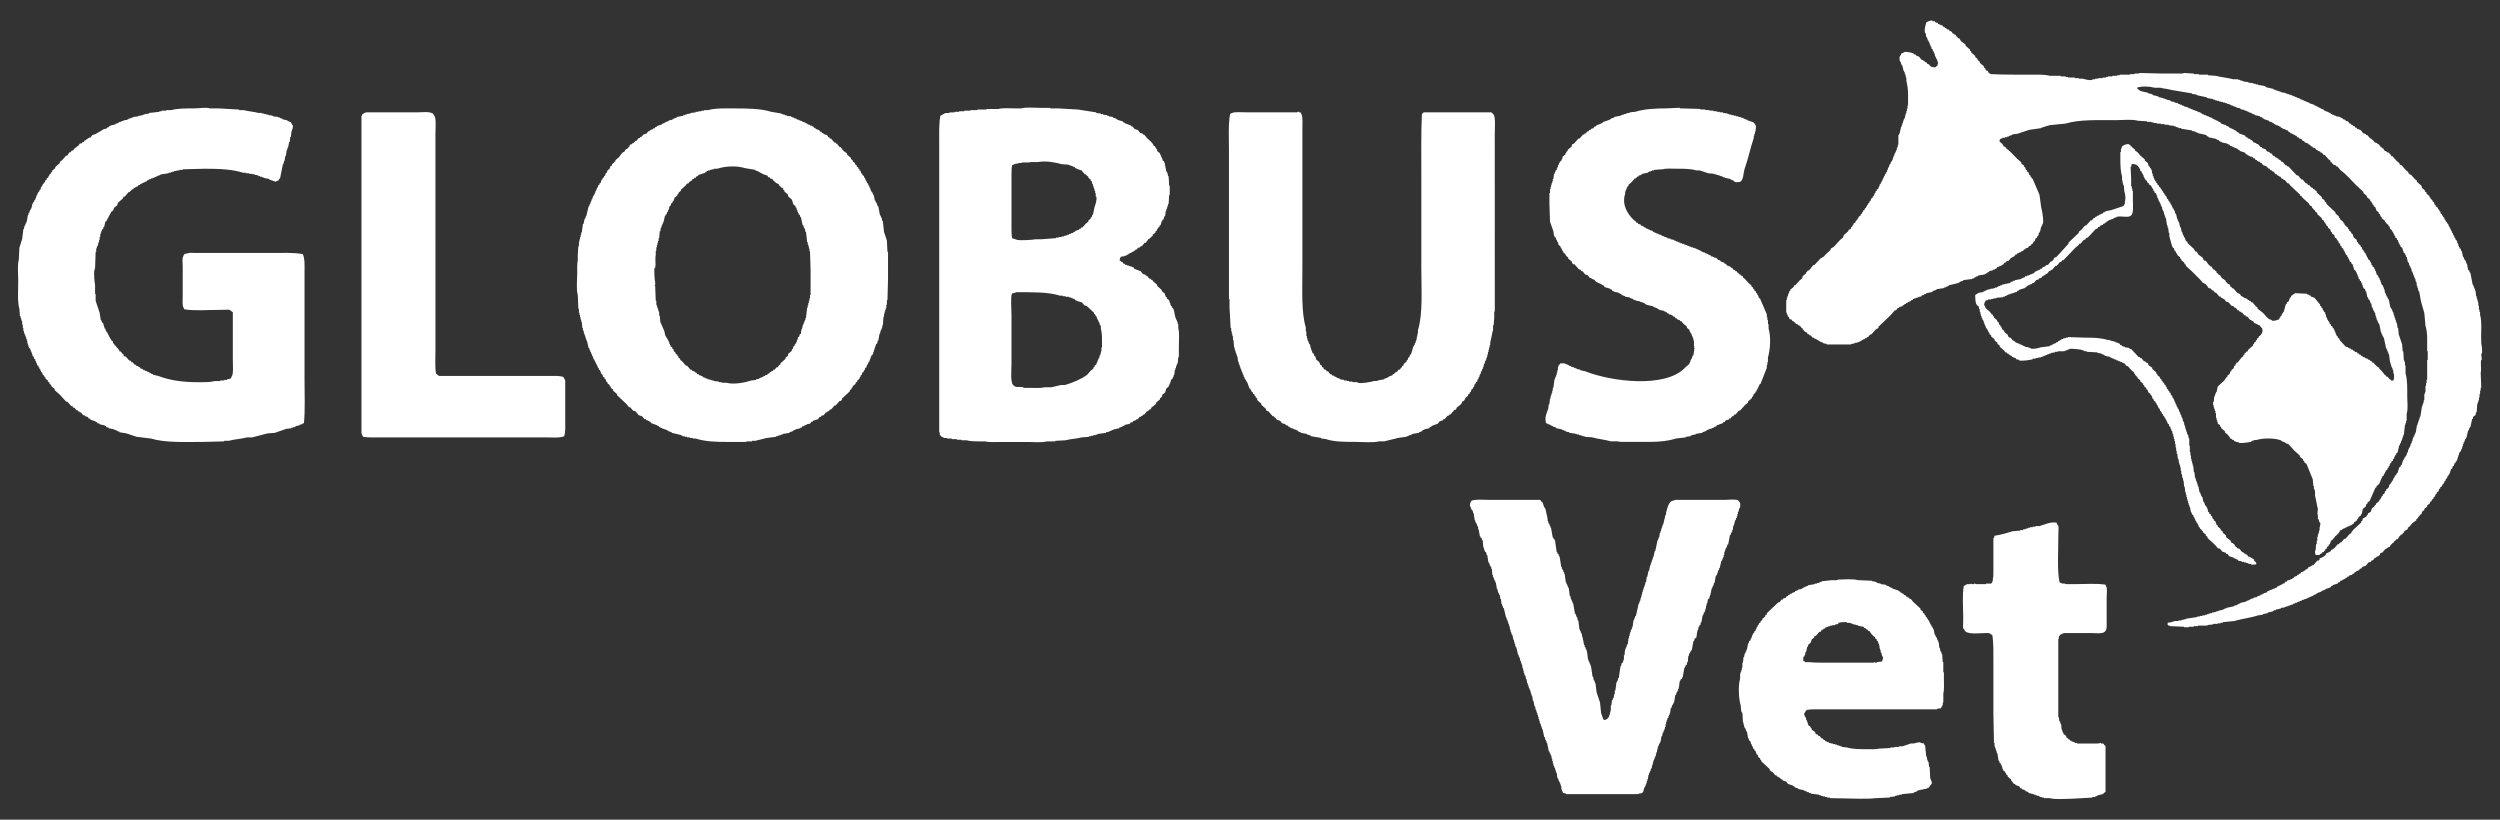 <?xml version="1.0" encoding="UTF-8"?>
<svg id="Calque_1" xmlns="http://www.w3.org/2000/svg" version="1.1" viewBox="0 0 2196 720">
  <rect x="0" y="0" width="2196" height="720" fill="#333333" stroke="none"/>
  <!-- Generator: Adobe Illustrator 29.1.0, SVG Export Plug-In . SVG Version: 2.1.0 Build 142)  -->
  <defs>
    <style>
      .st0 {
        fill: #fff;
      }
    </style>
  </defs>
  <path class="st0" d="M267.5,267.7v-28.5c0-6.3.4-11.6-1.5-16-7.7-1.5-18.7-1-28-1h-66.5c-2,0-5.8-.5-7,.5-2.3,0-3.1.6-3.5,2.5-1.2,1.4-.5,6.6-.5,9v25.5c0,2.3-.5,8.9.5,10,.3,1.2.5,1.1,1,2,8.5,1.5,20.5.5,30,.5s9.2-.8,11,1c.5.3,1,.7,1.5,1v41.5c0,3.8.8,13.2-1,15-.8,2.7-1.5,1.7-4,2.5v.5h-2.5v.5h-3.5v.5h-5c-4.4,1.3-10.5,1-16,1-12.9,0-24.3-1.9-33.5-5.5-1.5-.3-3-.7-4.5-1v-.5c-.7-.2-1.3-.3-2-.5v-.5h-1c-.2-.3-.3-.7-.5-1h-1.5v-.5c-.7-.2-1.3-.3-2-.5v-.5h-1.5c-.2-.3-.3-.7-.5-1-.7-.2-1.3-.3-2-.5-.2-.3-.3-.7-.5-1-.5-.2-1-.3-1.5-.5v-.5c-.7-.2-1.3-.3-2-.5-.2-.3-.3-.7-.5-1h-1c-.5-.7-1-1.3-1.5-2h-1c-.3-.5-.7-1-1-1.5h-1c-1-1.2-2-2.3-3-3.5h-1l-1-1v-1h-.5c-.7-.8-1.3-1.7-2-2.5h-1c-.3-1.1-.4-1.3-1-2h-.5v-1h-.5c-.5-.7-1-1.3-1.5-2-.3-.2-.7-.3-1-.5v-1c-.3-.2-.7-.3-1-.5-.2-.7-.3-1.3-.5-2-.5-.3-1-.7-1.5-1v-1c-.3-.2-.7-.3-1-.5v-1l-1-1v-1h-.5v-1h-.5v-1c-.3-.2-.7-.3-1-.5v-1h-.5c-.2-.7-.3-1.3-.5-2h-.5c-.5-1.7-1-3.3-1.5-5-.3-.2-.7-.3-1-.5v-1h-.5v-1h-.5c-.3-2.2-.7-4.3-1-6.5-1.2-3.5-2.3-7-3.5-10.5v-6h-.5v-8c-.3-1.1-1.4-10.1-.5-13.5h.5c-.2-.3-.3-.7-.5-1h.5c.2-4.8.3-9.7.5-14.5h.5v-3h.5v-1.5h.5v-1h.5c.2-1,.3-2,.5-3h.5v-2h.5v-2.5h.5v-2.5h.5v-1.5h.5v-1.5h.5v-1c.3-.2.7-.3,1-.5.2-.7.3-1.3.5-2h.5c.3-1.5.7-3,1-4.5.3-.2.7-.3,1-.5.2-.5.3-1,.5-1.5h.5v-1l1-1v-1h.5v-1h.5v-1c.3-.2.7-.3,1-.5v-1c.7-.5,1.3-1,2-1.5.2-.7.3-1.3.5-2,1-.8,2-1.7,3-2.5.2-.7.3-1.3.5-2,1.5-1.3,3-2.7,4.5-4,.2-.5.3-1,.5-1.5h1c1.2-1.3,2.3-2.7,3.5-4h1c.2-.3.3-.7.5-1h.5c.3-.5.7-1,1-1.5h1c.2-.3.3-.7.5-1,.5-.2,1-.3,1.5-.5v-.5c.7-.2,1.3-.3,2-.5.2-.3.3-.7.5-1,.5-.2,1-.3,1.5-.5v-.5h1l1-1h1v-.5h1v-.5h1v-.5h1c.2-.3.3-.7.5-1h1v-.5c.7-.2,1.3-.3,2-.5v-.5h1.5v-.5h1.5v-.5c.7-.2,1.3-.3,2-.5v-.5h1v-.5h1.5v-.5h1v-.5c2.3-.3,4.7-.7,7-1v-.5h2v-.5h1.5v-.5h1.5v-.5h2v-.5h2.5v-.5h3v-.5c6.5-.2,13-.3,19.5-.5,12.7,0,24.1.5,33.5,3.5h2.5v.5h3v.5h3v.5h2v.5h2v.5h1v.5h1.5v.5h1.5v.5h1.5v.5c1.7.3,3.3.7,5,1v.5c2,.7,4,1.3,6,2v-.5c.4-.3,2.1-.5,2.5-1v-1c.3-.2.7-.3,1-.5.8-4.2,1.7-8.3,2.5-12.5h.5v-1.5h.5v-1.5h.5c.2-1.3.3-2.7.5-4h.5c.3-2,.7-4,1-6h.5v-1.5h.5c.3-1.7.7-3.3,1-5h.5c.2-1.5.3-3,.5-4.5h.5c.2-1.5.3-3,.5-4.5.4-1.2,1.8-3.8,1-6h-.5v-1h-.5c-.2-.5-.3-1-.5-1.5-1-.3-2-.7-3-1v-.5c-1.5-.3-3-.7-4.5-1v-.5c-.7-.2-1.3-.3-2-.5v-.5h-1.5v-.5c-1.5-.2-3-.3-4.5-.5v-.5h-1.5v-.5h-2.5v-.5h-2v-.5h-2v-.5h-2v-.5h-3c-3.9-1.1-9-1.4-13-2.5h-4v-.5c-6-.3-12-.7-18-1h-7.5c-4.1-1.2-9,0-13.5,0-7.3,0-14.7-.1-20.5,1.5h-4.5v.5h-4v.5h-2v.5c-3,.3-6,.7-9,1v.5c-1.3.2-2.7.3-4,.5v.5h-1.5v.5h-2v.5h-2v.5c-1.5.2-3,.3-4.5.5v.5h-1.5v.5c-.8.2-1.7.3-2.5.5v.5h-1v.5c-1.2.2-2.3.3-3.5.5v.5h-1.5v.5h-1v.5h-1.5v.5h-1v.5c-.7.2-1.3.3-2,.5v.5c-1.5.3-3,.7-4.5,1v.5h-1c-.2.3-.3.7-.5,1h-1c-.2.3-.3.7-.5,1h-1v.5h-1.5c-2.5,1.5-5,3-7.5,4.5-1,.3-2,.7-3,1-.5.7-1,1.3-1.5,2-.7.2-1.3.3-2,.5v.5c-.5.2-1,.3-1.5.5-.2.3-.3.7-.5,1h-1c-.3.5-.7,1-1,1.5h-1c-.2.3-.3.7-.5,1-.7.2-1.3.3-2,.5-.3.5-.7,1-1,1.5-.7.5-1.3,1-2,1.5v.5h-1c-.7.8-1.3,1.7-2,2.5h-1c-.3.5-.7,1-1,1.5h-1c-.7,1-1.3,2-2,3h-1c-1.2,1.3-2.3,2.7-3.5,4-.7.5-1.3,1-2,1.5v1c-1.3,1.2-2.7,2.3-4,3.5v1c-.8.7-1.7,1.3-2.5,2-.2.5-.3,1-.5,1.5-.3.2-.7.3-1,.5v1c-.3.2-.7.3-1,.5-.2.5-.3,1-.5,1.5h-.5v1c-.5.3-1,.7-1.5,1v1c-.3.2-.7.3-1,.5-.2.5-.3,1-.5,1.5h-.5v1c-.5.3-1,.7-1.5,1v1h-.5v1c-.3.2-.7.3-1,.5-.2.8-.3,1.7-.5,2.5-.3.2-.7.3-1,.5v1c-.3.2-.7.3-1,.5v1h-.5c-.2.7-.3,1.3-.5,2h-.5c-.2.8-.3,1.7-.5,2.5h-.5v1l-1,1v1c-.3.2-.7.3-1,.5v1h-.5c-.3,1.5-.7,3-1,4.5h-.5v1h-.5c-.3,1-.7,2-1,3h-.5v1.5h-.5c-.3,2-.7,4-1,6h-.5v1.5h-.5c-.2.7-.3,1.3-.5,2h-.5c-.2,1-.3,2-.5,3h-.5c-.3,2.8-.7,5.7-1,8.5-.8,2.4-1.8,5.5-2.5,8-.2,3.5-.3,7-.5,10.5-1.4,4.9-.5,12.7-.5,18.5,0,8.1-.9,17.9,1,24.5.2,2.2.3,4.3.5,6.5h.5v1.5h.5v1.5h.5v1.5h.5v3h.5v3h.5v2.5h.5v2h.5c.2.7.3,1.3.5,2h.5v1.5h.5v1.5h.5v1.5h.5v2.5h.5v1.5h.5v1.5h.5v1c.3.2.7.3,1,.5v1h.5v1.5h.5v1h.5v1.5h.5v1.5c.3.2.7.3,1,.5.2.7.3,1.3.5,2,.3.2.7.3,1,.5v1.5h.5c.2.7.3,1.3.5,2h.5v1.5c.3.2.7.3,1,.5.2.5.3,1,.5,1.5h.5v1l1,1v1h.5v1c.3.2.7.3,1,.5v1h.5v1c.5.3,1,.7,1.5,1v1c.3.2.7.3,1,.5v1c.7.5,1.3,1,2,1.5v1c.5.3,1,.7,1.5,1v1c.5.3,1,.7,1.5,1v1c1,.8,2,1.7,3,2.5v1c1.5,1.3,3,2.7,4.5,4,1.8,2,3.7,4,5.5,6,.5.2,1,.3,1.5.5,1,1.2,2,2.3,3,3.5h1c.3.5.7,1,1,1.5h1c.5.7,1,1.3,1.5,2h1c.2.3.3.7.5,1,.5.2,1,.3,1.5.5v.5h1c.7.8,1.3,1.7,2,2.5h1l1,1h1v.5h1c.3.5.7,1,1,1.5h1c.2.3.3.7.5,1,1.5.5,3,1,4.5,1.5v.5h1c.2.3.3.7.5,1,.7.2,1.3.3,2,.5v.5c1.5.3,3,.7,4.5,1v.5h1c.2.3.3.7.5,1,.7.2,1.3.3,2,.5v.5c1.7.3,3.3.7,5,1v.5h1.5v.5h1v.5c.7.2,1.3.3,2,.5v.5c2,.3,4,.7,6,1,3,1,6,2,9,3,4.2.5,8.3,1,12.5,1.5,12.4,3.8,29.4,3,45.5,3,6.3-.2,12.7-.3,19-.5v-.5h4c4.8-1.4,11.1-1.6,16-3h4.5c4.4-1.3,9.2-2.2,13.5-3.5,2.2-.2,4.3-.3,6.5-.5,3.3-1.2,6.7-2.3,10-3.5,1.5-.2,3-.3,4.5-.5v-.5h1.5v-.5h1.5v-.5h1v-.5c1-.2,2-.3,3-.5v-.5h1v-.5h1.5v-.5c.5-.2,1-.3,1.5-.5,1.1-11.7.5-25.5.5-38v-66ZM1035,284.7h-.5v-2h-.5c-.2-.7-.3-1.3-.5-2h-.5v-1.5h-.5c-.5-2.5-1-5-1.5-7.5h-.5v-1c-.3-.2-.7-.3-1-.5v-1c-.3-.2-.7-.3-1-.5v-1h-.5v-1.5h-.5v-1.5h-.5v-1c-.7-.5-1.3-1-2-1.5v-1c-.3-.2-.7-.3-1-.5-.3-1-.7-2-1-3-.8-.7-1.7-1.3-2.5-2v-1c-1.3-1.2-2.7-2.3-4-3.5v-1c-1.2-1-2.3-2-3.5-3-.3-.5-.7-1-1-1.5h-1c-.2-.3-.3-.7-.5-1h-1c-.7-.8-1.3-1.7-2-2.5h-1c-.2-.3-.3-.7-.5-1-.7-.2-1.3-.3-2-.5-.7-.8-1.3-1.7-2-2.5-1.8-.7-3.7-1.3-5.5-2-.3-.5-.7-1-1-1.5h-1v-.5h-1.5v-.5h-1.5v-.5h-1.5v-.5h-1.5c-.2-.3-.3-.7-.5-1h-1c-.3-.5-.7-1-1-1.5h-1v-.5c-.5-.3-1-.7-1.5-1,.2-2.1.5-2.9,2-3.5h2v-.5h1.5v-.5h1v-.5h1c.2-.3.3-.7.5-1h1v-.5h1l1-1h1c.2-.3.3-.7.5-1h1c.2-.3.3-.7.5-1h1c.3-.5.7-1,1-1.5.7-.2,1.3-.3,2-.5.2-.3.3-.7.5-1h1c.8-1,1.7-2,2.5-3h1c.8-1.2,1.7-2.3,2.5-3.5h1v-.5c.8-.7,1.7-1.3,2.5-2v-1c.8-.7,1.7-1.3,2.5-2v-1c.3-.2.7-.3,1-.5.2-.5.3-1,.5-1.5h.5v-1c.5-.3,1-.7,1.5-1v-1c.3-.2.7-.3,1-.5.3-1.2.7-2.3,1-3.5h.5v-1c.3-.2.7-.3,1-.5.3-1,.7-2,1-3h.5c.2-1.5.3-3,.5-4.5h.5v-1.5h.5v-1.5h.5v-1.5h.5v-1.5h.5c.2-2.7.3-5.3.5-8h.5v-8h-.5c-.2-2.8-.3-5.7-.5-8.5h-.5c-.2-1-.3-2-.5-3h-.5v-1h-.5c-.5-2.7-1-5.3-1.5-8h-.5v-1c-.3-.2-.7-.3-1-.5-.3-1-.7-2-1-3h-.5v-1.5h-.5v-1h-.5v-1c-.8-.7-1.7-1.3-2.5-2v-1c-.7-1.2-1.6-2-2-3.5h-1c-.8-2.9-3.6-4.6-5.5-6.5-1-1.2-2-2.3-3-3.5h-1c-.2-.3-.3-.7-.5-1-.7-.2-1.3-.3-2-.5-.7-.8-1.3-1.7-2-2.5-1-.3-2-.7-3-1-.5-.7-1-1.3-1.5-2h-1c-.2-.3-.3-.7-.5-1-1.8-.7-3.7-1.3-5.5-2v-.5h-1c-.2-.3-.3-.7-.5-1-1.7-.5-3.3-1-5-1.5v-.5h-1v-.5c-1-.3-2-.7-3-1v-.5c-1.2-.2-2.3-.3-3.5-.5v-.5h-1.5v-.5c-1.2-.2-2.3-.3-3.5-.5v-.5h-2v-.5c-1.3-.2-2.7-.3-4-.5v-.5c-5.3-.8-10.7-1.7-16-2.5-5.8-.3-11.7-.7-17.5-1h-7v-.5h-9c-5.2,0-12.2-.7-16.5.5h-4.5c-4.9,0-11.5-.6-15.5.5h-10.5v.5h-8v.5h-6v.5h-5.5v.5h-4.5v.5h-4v.5h-4.5v.5h-3.5c-1.5.8-3,1.7-4.5,2.5-1.4,7.3-1,17.7-1,26.5v247c0,1.7-.3,4.1.5,5v2c.3.2.7.3,1,.5.2.3.3.7.5,1h1v.5h1v.5h3v.5h4v.5h4.5v.5h4v.5h4.5c3,.9,7.1,1,11,1h5.5c3.3.9,8.8.5,13,.5h24.5c5.2,0,12.2.7,16.5-.5h7.5v-.5c3-.2,6-.3,9-.5,4.2-1.2,9.7-1.3,14-2.5,2.2-.2,4.3-.3,6.5-.5v-.5h2v-.5h2v-.5h2v-.5h1.5v-.5c2.5-.3,5-.7,7.5-1v-.5c1-.2,2-.3,3-.5v-.5c.7-.2,1.3-.3,2-.5v-.5h1.5v-.5c1.7-.3,3.3-.7,5-1v-.5c1-.3,2-.7,3-1v-.5h1v-.5h1v-.5c1.5-.3,3-.7,4.5-1,.2-.3.3-.7.5-1,.7-.2,1.3-.3,2-.5.2-.3.3-.7.5-1h1v-.5h1l1-1h1c.5-.7,1-1.3,1.5-2h1v-.5c.5-.2,1-.3,1.5-.5.2-.3.3-.7.5-1h1c.8-1,1.7-2,2.5-3h1c.3-.5.7-1,1-1.5h1c.5-.8,1-1.7,1.5-2.5h1v-.5c.8-.7,1.7-1.3,2.5-2v-1c1.2-1,2.3-2,3.5-3v-1c.5-.3,1-.7,1.5-1,.2-.7.3-1.3.5-2,.8-.7,1.7-1.3,2.5-2,.3-1.2.7-2.3,1-3.5.7-.5,1.3-1,2-1.5v-1h.5c.2-.7.3-1.3.5-2h.5v-1.5h.5v-1.5c.5-.3,1-.7,1.5-1v-1h.5v-1h.5v-1.5h.5c.2-1.5.3-3,.5-4.5h.5v-1.5h.5v-1.5h.5v-1.5h.5v-1h.5c.2-1.8.3-3.7.5-5.5h.5v-9.5c0-5,.7-11.8-.5-16v-3.5ZM889,145.2c.5-.2,1-.3,1.5-.5v-.5h1.5v-.5h2.5v-.5h3v-.5h6c2.4-.7,6.4,0,9.5-.5,6.1-1,14.3.5,19.5,2,2.2.2,4.3.3,6.5.5v.5h1.5v.5h1.5v.5h1v.5h1c.2.3.3.7.5,1h1v.5c1.5.5,3,1,4.5,1.5,1,1.2,2,2.3,3,3.5h1v.5c.7.5,1.3,1,2,1.5v1c.7.5,1.3,1,2,1.5v1c.3.2.7.3,1,.5.2.8.3,1.7.5,2.5h.5v1.5h.5v1.5h.5v1.5h.5v1.5h.5v2h.5v3h.5c.8,2.8-.9,7.4-1.5,9-.5,2.3-1,4.7-1.5,7h-.5c-.2.7-.3,1.3-.5,2-.3.2-.7.3-1,.5v1c-.7.5-1.3,1-2,1.5v1c-.8.7-1.7,1.3-2.5,2-.8,1-1.7,2-2.5,3h-1c-.2.3-.3.7-.5,1-.5.2-1,.3-1.5.5v.5c-1,.3-2,.7-3,1l-1,1h-1c-.2.3-.3.7-.5,1h-1.5v.5c-.7.2-1.3.3-2,.5v.5h-1.5v.5h-1.5v.5h-1.5v.5h-2v.5h-2.5v.5h-2.5v.5c-4.3.3-8.7.7-13,1h-5c-1.9.5-13.5,1.2-16,.5-1.5-.5-3-1-4.5-1.5-.6-3.4-.5-8.3-.5-12.5v-39c0-4.2-.1-9.1.5-12.5ZM968,305.2h-.5v3.5h-.5v2h-.5v1.5h-.5c-.2.8-.3,1.7-.5,2.5h-.5c-.2.7-.3,1.3-.5,2h-.5v1.5h-.5v1h-.5v1c-.5.3-1,.7-1.5,1v1c-.3.2-.7.3-1,.5v1c-.8.7-1.7,1.3-2.5,2-1,1.2-2,2.3-3,3.5-5.6,4-12.2,6.8-19.5,9h-3.5c-2.5.7-6,1.3-8.5,2h-6c-3.3.9-8.8.5-13,.5h-5.5v-.5c-3.4-.9-6.3.7-8.5-1.5-3.3-2-2-13.6-2-19v-43c0-6.1-1-15.2.5-19,1-.2,2-.3,3-.5v-.5c14.1,0,28.4-.4,39,3h2.5v.5h2.5v.5h3v.5h1.5v.5h1.5v.5c.7.2,1.3.3,2,.5.2.3.3.7.5,1h1v.5c1.7.5,3.3,1,5,1.5.7.8,1.3,1.7,2,2.5.7.2,1.3.3,2,.5,2.2,2,4.3,4,6.5,6v1c.3.2.7.3,1,.5.2.5.3,1,.5,1.5h.5c.3,1,.7,2,1,3h.5c.2.7.3,1.3.5,2h.5c.2.8.3,1.7.5,2.5h.5v1h.5v2.5c.8,2.8,1,6.2,1,10v6.5ZM1553.5,288.2v-3.5h-.5v-3.5h-.5v-2.5h-.5v-2.5c-2-4.7-4-9.3-6-14-.3-.2-.7-.3-1-.5v-1h-.5v-1l-1-1v-1c-.3-.2-.7-.3-1-.5v-1c-.5-.3-1-.7-1.5-1v-1c-.3-.2-.7-.3-1-.5v-1c-.5-.3-1-.7-1.5-1v-1c-.8-.7-1.7-1.3-2.5-2-1.7-1.7-2.9-3.7-5-5v-1c-1.1-.3-1.3-.4-2-1v-.5h-1v-.5c-.7-.5-1.3-1-2-1.5-.2-.3-.3-.7-.5-1h-1c-.2-.3-.3-.7-.5-1h-1c-.5-.7-1-1.3-1.5-2h-1c-.2-.3-.3-.7-.5-1-1-.3-2-.7-3-1-.3-.5-.7-1-1-1.5h-1c-.2-.3-.3-.7-.5-1-1-.3-2-.7-3-1-.2-.3-.3-.7-.5-1-.7-.2-1.3-.3-2-.5-.3-.5-.7-1-1-1.5h-1v-.5h-1.5v-.5h-1v-.5h-1.5c-.2-.3-.3-.7-.5-1-.7-.2-1.3-.3-2-.5v-.5c-1-.3-2-.7-3-1v-.5h-1.5v-.5h-1v-.5h-1v-.5h-1v-.5c-1-.3-2-.7-3-1v-.5h-1.5v-.5h-1.5v-.5h-1.5v-.5h-1.5v-.5c-.7-.2-1.3-.3-2-.5v-.5h-1.5v-.5h-1.5v-.5h-1.5v-.5h-1.5v-.5c-.7-.2-1.3-.3-2-.5v-.5h-1.5v-.5c-.7-.2-1.3-.3-2-.5v-.5c-1-.2-2-.3-3-.5v-.5c-1-.2-2-.3-3-.5v-.5h-1v-.5h-1.5v-.5c-.7-.2-1.3-.3-2-.5v-.5h-1v-.5h-1.5v-.5h-1v-.5h-1.5v-.5c-.7-.2-1.3-.3-2-.5v-.5h-1c-.2-.3-.3-.7-.5-1-.8-.2-1.7-.3-2.5-.5v-.5h-1v-.5h-1v-.5h-1l-1-1h-1c-.2-.3-.3-.7-.5-1-.7-.2-1.3-.3-2-.5-.2-.3-.3-.7-.5-1-.7-.2-1.3-.3-2-.5-.2-.3-.3-.7-.5-1h-1c-.2-.3-.3-.7-.5-1-.8-.7-1.7-1.3-2.5-2-4.9-4.9-10.1-12.9-7-22.5v-2h.5v-1.5h.5c.2-.7.3-1.3.5-2h.5v-1c.3-.2.7-.3,1-.5v-1c.7-.5,1.3-1,2-1.5,1.2-1.3,2.3-2.7,3.5-4h1c.3-.5.7-1,1-1.5h1c.2-.3.3-.7.5-1,.7-.2,1.3-.3,2-.5v-.5h1v-.5c1.7-.3,3.3-.7,5-1v-.5h1v-.5h1.5v-.5h1v-.5h2v-.5c2.5-.2,5-.3,7.5-.5,3-.9,8.1-.5,12-.5,6.1,0,12.7,0,17.5,1.5h3c2.2.7,5.2,1.8,7.5,2.5,1.8.2,3.7.3,5.5.5v.5h2v.5h1.5v.5h1.5v.5h1.5v.5h1v.5h1.5v.5c1.7.3,3.3.7,5,1v.5h1v.5h1v.5h1c.2.3.3.7.5,1,1.1.5,4,.4,5,0,3.1-1.4,2.8-8,4-11.5,3.1-8.6,5-18.3,8-27v-2h.5v-1.5h.5v-2h.5c.2-1.8.3-3.7.5-5.5h-.5c-.9-3.5-3.9-3.2-7-4.5v-.5h-1.5v-.5c-.7-.2-1.3-.3-2-.5v-.5c-.8-.2-1.7-.3-2.5-.5v-.5h-2v-.5h-2v-.5h-2v-.5h-2v-.5h-2v-.5h-1.5v-.5c-1.3-.2-2.7-.3-4-.5v-.5h-3v-.5h-2.5v-.5h-3v-.5h-3.5v-.5h-3.5v-.5h-4.5v-.5c-6-.2-12-.3-18-.5v-.5c-3.8.2-7.7.3-11.5.5-10.2.1-19.6.5-27.5,3-1.7.2-3.3.3-5,.5v.5h-2v.5h-1.5v.5h-1.5v.5h-1.5v.5h-1.5v.5c-1.8.3-3.7.7-5.5,1v.5c-1,.3-2,.7-3,1v.5h-1v.5c-2,.7-4,1.3-6,2-.2.3-.3.7-.5,1h-1v.5h-1v.5h-1.5v.5h-1v.5h-1c-.2.3-.3.7-.5,1h-1c-.3.5-.7,1-1,1.5-.7.2-1.3.3-2,.5-.2.3-.3.7-.5,1h-1c-.2.3-.3.7-.5,1-.5.2-1,.3-1.5.5-.3.5-.7,1-1,1.5h-1c-.2.3-.3.7-.5,1h-1c-1,1.2-2,2.3-3,3.5h-1c-1.3,1.5-2.7,3-4,4.5-.5.2-1,.3-1.5.5-.2.7-.3,1.3-.5,2-1.2,1-2.3,2-3.5,3v1c-.3.2-.7.3-1,.5-.2.5-.3,1-.5,1.5h-.5v1c-.8.7-1.7,1.3-2.5,2v1.5h-.5v1h-.5v1c-.5.3-1,.7-1.5,1v1h-.5c-.2.7-.3,1.3-.5,2h-.5v1.5h-.5v1h-.5v1.5c-.3.2-.7.3-1,.5v1h-.5c-.2.7-.3,1.3-.5,2h-.5c-.2,1.5-.3,3-.5,4.5h-.5v2h-.5v1.5h-.5v1.5h-.5v2h-.5v2h-.5v3.5h-.5v9c.2,5.3.3,10.7.5,16,1,2.8,2,5.7,3,8.5.2,1.3.3,2.7.5,4h.5v1c.3.2.7.3,1,.5.2.7.3,1.3.5,2h.5c.2.7.3,1.3.5,2h.5c.2.8.3,1.7.5,2.5.5.3,1,.7,1.5,1,.2.5.3,1,.5,1.5h.5v1h.5v1l1,1v1c.3.2.7.3,1,.5.3.5.7,1,1,1.5h.5v1c.7.5,1.3,1,2,1.5v1c1,.8,2,1.7,3,2.5.2.5.3,1,.5,1.5l1,1h1c1.3,1.5,2.7,3,4,4.5h1c.3.5.7,1,1,1.5h1c.8,1,1.7,2,2.5,3,.7.2,1.3.3,2,.5.7.8,1.3,1.7,2,2.5h1l1,1h1v.5h1c.5.7,1,1.3,1.5,2h1c.2.3.3.7.5,1h1.5v.5h1v.5h1v.5c.5.2,1,.3,1.5.5.3.5.7,1,1,1.5,1.7.5,3.3,1,5,1.5v.5h1c.3.5.7,1,1,1.5h1v.5c1.5.3,3,.7,4.5,1v.5h1v.5h1c.2.3.3.7.5,1,1,.3,2,.7,3,1v.5c1.3.2,2.7.3,4,.5v.5c1,.3,2,.7,3,1v.5h1v.5h1.5v.5c1.2.2,2.3.3,3.5.5v.5h1.5v.5h1.5v.5h1c.2.3.3.7.5,1h1v.5c2.2.5,4.3,1,6.5,1.5v.5c1,.3,2,.7,3,1v.5h1v.5h1v.5c1.5.3,3,.7,4.5,1v.5h1v.5h1c.2.3.3.7.5,1h1c.2.3.3.7.5,1h1.5v.5h1v.5h1c.2.3.3.7.5,1h1c.3.5.7,1,1,1.5h1c.2.3.3.7.5,1,.7.2,1.3.3,2,.5.2.3.3.7.5,1h1c.5.7,1,1.3,1.5,2,1,.8,2,1.7,3,2.5.2.5.3,1,.5,1.5.7.5,1.3,1,2,1.5.2.7.3,1.3.5,2h.5v1h.5c.3,1,.7,2,1,3h.5v1.5h.5v2h.5v5h.5v.5h-.5c-.1.7.5,1,.5,1-.3,2.2-.7,4.3-1,6.5h-.5c-.3,1-.7,2-1,3h-.5v1h-.5v1.5h-.5v1h-.5v1c-1.2,1-2.3,2-3.5,3-17.1,18.7-65.1,12.6-88,3.5-1.5-.3-3-.7-4.5-1v-.5c-1-.2-2-.3-3-.5v-.5h-1v-.5h-1.5v-.5c-.8-.2-1.7-.3-2.5-.5v-.5c-.7-.2-1.3-.3-2-.5v-.5h-1v-.5h-1v-.5h-1.5v-.5h-4v.5c-1.2.9-1.5,1.5-2,3v2.5h-.5v2h-.5v2h-.5v1.5h-.5v1h-.5v1.5h-.5c-.3,2.5-.7,5-1,7.5h-.5v2.5h-.5v2h-.5v1.5h-.5v1.5h-.5v2h-.5c-.2,1.7-.3,3.3-.5,5h-.5c-.2,1.3-.3,2.7-.5,4-1.5,4.1-3.2,6.9-2,12.5.5.2,1,.3,1.5.5v.5h1.5v.5h1v.5h1v.5h1v.5c1,.3,2,.7,3,1v.5c1.7.3,3.3.7,5,1v.5h1.5v.5c.7.2,1.3.3,2,.5v.5c1,.2,2,.3,3,.5v.5c2.2.3,4.3.7,6.5,1v.5h2v.5h1.5v.5h1.5v.5h2v.5c2.2.2,4.3.3,6.5.5,5.1,1.5,11.4,2,16.5,3.5h5.5c2.6.7,7.1.5,10.5.5h19c8.5,0,16.1-1,22.5-3,2.8-.3,5.7-.7,8.5-1v-.5c1.3-.2,2.7-.3,4-.5v-.5h1v-.5c1.2-.2,2.3-.3,3.5-.5v-.5c2-.3,4-.7,6-1v-.5c1-.3,2-.7,3-1v-.5h1v-.5c.7-.2,1.3-.3,2-.5v-.5h2v-.5c.7-.2,1.3-.3,2-.5v-.5c.7-.2,1.3-.3,2-.5.2-.3.3-.7.5-1,1.8-.7,3.7-1.3,5.5-2,.2-.3.3-.7.5-1h1c.3-.5.7-1,1-1.5.8-.2,1.7-.3,2.5-.5.2-.3.3-.7.5-1h1c.5-.7,1-1.3,1.5-2h1c.3-.5.7-1,1-1.5h1c1-1.2,2-2.3,3-3.5h1c1.5-1.7,3-3.3,4.5-5,.8-.7,1.7-1.3,2.5-2v-1c1.2-1,2.3-2,3.5-3v-1c.3-.2.7-.3,1-.5.2-.7.3-1.3.5-2,.5-.3,1-.7,1.5-1v-1c.3-.2.7-.3,1-.5v-1l1-1v-1h.5v-1h.5v-1h.5v-1c.3-.2.7-.3,1-.5,1.8-4.7,3.7-9.3,5.5-14v-2.5h.5v-2.5h.5v-4c2.1-7.5,2.8-18.2.5-26ZM779,211.2c-.7-2.4-1.8-5.2-2.5-7.5-.3-3.2-.7-6.3-1-9.5h-.5c-.2-1-.3-2-.5-3h-.5c-.2-.7-.3-1.3-.5-2h-.5c-.5-2.7-1-5.3-1.5-8h-.5c-.3-1-.7-2-1-3h-.5v-1h-.5v-1h-.5c-.3-1.7-.7-3.3-1-5h-.5v-1h-.5v-1c-.3-.2-.7-.3-1-.5v-1h-.5v-1h-.5v-1.5h-.5c-.2-.7-.3-1.3-.5-2h-.5c-.2-.7-.3-1.3-.5-2-.3-.2-.7-.3-1-.5v-1h-.5v-1h-.5v-1h-.5v-1l-1-1v-1c-.5-.3-1-.7-1.5-1v-1c-.3-.2-.7-.3-1-.5-.2-.7-.3-1.3-.5-2-.3-.2-.7-.3-1-.5v-1c-.3-.2-.7-.3-1-.5v-1c-.5-.3-1-.7-1.5-1v-1c-.5-.3-1-.7-1.5-1v-1c-.7-.5-1.3-1-2-1.5v-1c-.5-.3-1-.7-1.5-1v-1c-1.2-1-2.3-2-3.5-3v-1c-.5-.3-1-.7-1.5-1v-.5h-1c-.3-.5-.7-1-1-1.5h-.5v-1h-.5c-.3-.5-.7-1-1-1.5h-1c-.3-.5-.7-1-1-1.5h-.5c-.2-.5-.3-1-.5-1.5h-1c-.2-.3-.3-.7-.5-1h-1c-1-1.2-2-2.3-3-3.5h-1v-.5c-.5-.3-1-.7-1.5-1-.3-.5-.7-1-1-1.5-1-.3-2-.7-3-1-.2-.3-.3-.7-.5-1h-1c-.2-.3-.3-.7-.5-1h-1c-.3-.5-.7-1-1-1.5-1-.3-2-.7-3-1-.2-.3-.3-.7-.5-1h-1c-.2-.3-.3-.7-.5-1-.5-.2-1-.3-1.5-.5v-.5h-1.5v-.5c-.7-.2-1.3-.3-2-.5v-.5h-1v-.5h-1v-.5c-1-.3-2-.7-3-1v-.5h-1.5v-.5h-1v-.5h-1.5v-.5h-1v-.5c-.7-.2-1.3-.3-2-.5v-.5h-1.5v-.5h-1v-.5c-1.3-.2-2.7-.3-4-.5v-.5h-1.5v-.5h-1.5v-.5h-1.5v-.5c-3-.5-6-1-9-1.5-9.3-2.9-20.8-3-33-3-8,0-16.2-.3-22.5,1.5h-3.5v.5h-2.5v.5h-2.5v.5h-2.5v.5c-1.5.2-3,.3-4.5.5v.5c-1.2.2-2.3.3-3.5.5v.5h-1.5v.5h-1.5v.5c-1.8.3-3.7.7-5.5,1v.5c-1,.3-2,.7-3,1v.5h-1v.5c-1,.2-2,.3-3,.5v.5c-1,.3-2,.7-3,1v.5h-1v.5h-1v.5h-1v.5c-1.5.5-3,1-4.5,1.5v.5c-.5.2-1,.3-1.5.5-.2.3-.3.7-.5,1h-1l-1,1h-1v.5h-1c-.2.3-.3.7-.5,1h-1c-.5.7-1,1.3-1.5,2-1,.3-2,.7-3,1-.5.7-1,1.3-1.5,2h-1c-.2.3-.3.7-.5,1h-1c-.7.8-1.3,1.7-2,2.5h-1c-.2.3-.3.7-.5,1h-.5c-.2.3-.3.7-.5,1h-1c-.2.3-.3.7-.5,1h-1l-1,1v1h-.5c-.3.5-.7,1-1,1.5-1.6,1.1-2.4.8-3,3-2.7.7-3.3,3.3-5,5-1,.8-2,1.7-3,2.5v1c-.3.2-.7.3-1,.5v.5c-.7.5-1.3,1-2,1.5v1c-.5.3-1,.7-1.5,1-.2.7-.3,1.3-.5,2-.7.5-1.3,1-2,1.5v1h-.5v1c-.3.2-.7.3-1,.5-.2.7-.3,1.3-.5,2-.3.2-.7.3-1,.5v1c-.3.2-.7.3-1,.5-.2.5-.3,1-.5,1.5h-.5c-.3,1-.7,2-1,3-.3.2-.7.3-1,.5v1c-.3.2-.7.3-1,.5-.2.7-.3,1.3-.5,2h-.5c-.3,1-.7,2-1,3h-.5v1.5h-.5v1h-.5v1h-.5v1h-.5c-.3,1-.7,2-1,3h-.5v1.5h-.5v1h-.5v1.5h-.5c-.2.7-.3,1.3-.5,2h-.5c-.7,2.8-1.3,5.7-2,8.5h-.5v1.5h-.5v1h-.5c-.3,1.5-.7,3-1,4.5h-.5c-.3,2.5-.7,5-1,7.5h-.5v2h-.5v2h-.5v2h-.5v2h-.5v4h-.5c-.2,2.3-.3,4.7-.5,7v5.5c-.7,2.6-.5,7.1-.5,10.5,0,6.2-1,14.7.5,20,.2,4,.3,8,.5,12h.5v3.5h.5v2h.5v2h.5v2h.5v2h.5c.2,1.8.3,3.7.5,5.5h.5v2h.5c.2,1,.3,2,.5,3h.5v1.5h.5v1.5h.5v1.5h.5v1.5h.5c.5,2.2,1,4.3,1.5,6.5h.5c.2.7.3,1.3.5,2h.5v1.5h.5c.2.7.3,1.3.5,2h.5v1.5h.5c.3,1,.7,2,1,3h.5v1h.5v1h.5v1h.5v1h.5v1h.5v1h.5v1l1,1v1c.3.2.7.3,1,.5.3,1,.7,2,1,3,.3.2.7.3,1,.5v1h.5v1c.5.3,1,.7,1.5,1v1c.3.2.7.3,1,.5.2.7.3,1.3.5,2,.3.2.7.3,1,.5v1c.7.5,1.3,1,2,1.5v1c.3.2.7.3,1,.5v1c.7.5,1.3,1,2,1.5v1c1.2,1,2.3,2,3.5,3v1c2.7,2.5,5.3,5,8,7.5.8,1,1.7,2,2.5,3h1c.8,1,1.7,2,2.5,3,.7.2,1.3.3,2,.5,1,1.2,2,2.3,3,3.5,1,.3,2,.7,3,1,.7.8,1.3,1.7,2,2.5h1l1,1h1v.5h1v.5h1c.3.5.7,1,1,1.5,1.8.7,3.7,1.3,5.5,2v.5h1c.2.3.3.7.5,1h1v.5c.7.2,1.3.3,2,.5v.5h1.5v.5h1.5v.5h1v.5h1v.5c1,.3,2,.7,3,1v.5c2.8.7,5.7,1.3,8.5,2v.5h1v.5h2v.5h2v.5h2.5v.5h2.5v.5h2.5c8.4,2.7,17.1,3,28.5,3h16v-.5h5v-.5h3c3.1-.9,7-1.6,10-2.5,2.7-.3,5.3-.7,8-1v-.5h1.5v-.5h1.5v-.5h1.5v-.5h1.5v-.5c2-.3,4-.7,6-1v-.5c1-.3,2-.7,3-1v-.5h1v-.5h1v-.5c1.5-.3,3-.7,4.5-1v-.5h1c.2-.3.3-.7.5-1,.7-.2,1.3-.3,2-.5v-.5c.7-.2,1.3-.3,2-.5v-.5c1-.2,2-.3,3-.5.3-.5.7-1,1-1.5.5-.2,1-.3,1.5-.5v-.5c1.5-.5,3-1,4.5-1.5.5-.7,1-1.3,1.5-2h1c.2-.3.3-.7.5-1,.7-.2,1.3-.3,2-.5.7-.8,1.3-1.7,2-2.5h1c.2-.3.3-.7.5-1h1c.3-.5.7-1,1-1.5h1c1-1.2,2-2.3,3-3.5h1c1.2-1.3,2.3-2.7,3.5-4h1l1-1v-1c2.3-2.2,4.7-4.3,7-6.5v-1c.5-.3,1-.7,1.5-1v-1c.3-.2.7-.3,1-.5v-1c.8-.7,1.7-1.3,2.5-2v-1c.5-.3,1-.7,1.5-1v-1c.7-.5,1.3-1,2-1.5v-1l1-1v-1c.3-.2.7-.3,1-.5.2-.7.3-1.3.5-2,.3-.2.7-.3,1-.5.2-.5.3-1,.5-1.5h.5c.2-.7.3-1.3.5-2,.3-.2.7-.3,1-.5.2-.7.3-1.3.5-2h.5v-1h.5v-1h.5v-1h.5c.7-1.8,1.3-3.7,2-5.5.3-.2.7-.3,1-.5v-1h.5v-1.5h.5v-1.5h.5v-1.5h.5v-1.5h.5v-1.5h.5v-1c.3-.2.7-.3,1-.5.2-.8.3-1.7.5-2.5h.5c.3-2,.7-4,1-6h.5c.2-1,.3-2,.5-3h.5v-1h.5v-1.5h.5v-2h.5c.2-2.5.3-5,.5-7.5h.5v-2.5h.5v-2h.5v-1.5h.5v-1.5h.5v-3h.5v-4h.5c.2-6.2.3-12.3.5-18.5v-24h-.5c-.2-3.3-.3-6.7-.5-10ZM712,252.7v6.5h-.5v3h-.5v2h-.5v2h-.5v2h-.5v2h-.5c-.3,3-.7,6-1,9h-.5v2h-.5c-.2.7-.3,1.3-.5,2h-.5v1.5h-.5v1h-.5v2h-.5v1.5h-.5c-.2,1.3-.3,2.7-.5,4-.3.2-.7.3-1,.5-.2.7-.3,1.3-.5,2-.3.2-.7.3-1,.5-.2.8-.3,1.7-.5,2.5h-.5v1.5h-.5v1h-.5v1c-.3.2-.7.3-1,.5v1c-.3.2-.7.3-1,.5v1h-.5v1l-1,1v1c-1,.8-2,1.7-3,2.5-.2.7-.3,1.3-.5,2-.7.5-1.3,1-2,1.5v1c-1.5,1.3-3,2.7-4.5,4v1c-.3.2-.7.3-1,.5-.5.7-1,1.3-1.5,2h-1c-.5.7-1,1.3-1.5,2h-1c-.2.3-.3.7-.5,1-.5.2-1,.3-1.5.5v.5h-1c-.3.5-.7,1-1,1.5h-1c-.2.3-.3.7-.5,1-.7.2-1.3.3-2,.5v.5h-1v.5h-1v.5c-1,.3-2,.7-3,1v.5c-1,.2-2,.3-3,.5v.5c-1.3.2-2.7.3-4,.5-5.1,1.7-15.3,3.9-22,2h-4v-.5h-2.5v-.5c-1.5-.2-3-.3-4.5-.5v-.5h-2v-.5h-1.5v-.5h-2v-.5c-.7-.2-1.3-.3-2-.5v-.5h-1.5c-.2-.3-.3-.7-.5-1h-1v-.5h-1v-.5h-1l-1-1h-1c-.3-.5-.7-1-1-1.5h-1c-.2-.3-.3-.7-.5-1-.7-.2-1.3-.3-2-.5-.2-.3-.3-.7-.5-1h-1c-1-1.2-2-2.3-3-3.5h-1c-1.2-1.3-2.3-2.7-3.5-4-.5-.3-1-.7-1.5-1v-1c-.5-.3-1-.7-1.5-1v-1c-.3-.2-.7-.3-1-.5v-1c-.5-.3-1-.7-1.5-1-.2-.5-.3-1-.5-1.5-.3-.2-.7-.3-1-.5-.2-.7-.3-1.3-.5-2-.3-.2-.7-.3-1-.5v-1c-.5-.3-1-.7-1.5-1v-1h-.5v-1h-.5v-1.5h-.5v-1h-.5v-1h-.5v-1h-.5v-1c-.3-.2-.7-.3-1-.5v-1h-.5c-.3-1.5-.7-3-1-4.5-1.2-2.7-2.3-5.3-3.5-8-.2-1.8-.3-3.7-.5-5.5h-.5v-2.5c-.7-2.3-1.8-5.3-2.5-7.5v-3h-.5c-.2-4.3-.3-8.7-.5-13h-.5v-.5h.5v-3c-.5-1.6-1.1-10.2-.5-12.5h.5c.8-3.1-.3-8,.5-11v-4h.5v-3h.5v-2h.5v-2h.5v-1.5h.5v-2.5h.5c.2-2,.3-4,.5-6h.5c.2-1.2.3-2.3.5-3.5h.5c.2-.8.3-1.7.5-2.5h.5v-1h.5v-1.5h.5c.3-1.7.7-3.3,1-5h.5v-1c.3-.2.7-.3,1-.5.2-.7.3-1.3.5-2h.5c.2-.7.3-1.3.5-2h.5c.2-1,.3-2,.5-3,.3-.2.7-.3,1-.5.2-.7.3-1.3.5-2,.3-.2.7-.3,1-.5.2-.5.3-1,.5-1.5h.5c.3-1,.7-2,1-3,.8-.7,1.7-1.3,2.5-2v-1c.3-.2.7-.3,1-.5v-1c.7-.5,1.3-1,2-1.5v-1c1.3-1.2,2.7-2.3,4-3.5.5-.7,1-1.3,1.5-2h1c.5-.7,1-1.3,1.5-2h1c.5-.7,1-1.3,1.5-2h1c.2-.3.3-.7.5-1h1c.3-.5.7-1,1-1.5h1c.2-.3.3-.7.5-1,2-.7,4-1.3,6-2,.2-.3.3-.7.5-1h1v-.5h1v-.5h1.5v-.5h1.5v-.5h2v-.5h3c7.2-2.3,16.8-2.9,24.5-.5,3,.5,6,1,9,1.5v.5c1,.3,2,.7,3,1v.5h1v.5h1v.5h1v.5c1.5.5,3,1,4.5,1.5.3.5.7,1,1,1.5h1c.2.3.3.7.5,1,.7.2,1.3.3,2,.5.2.3.3.7.5,1,1.4,1.3,2.9,3,5,3.5.4,1.6,1,1.6,2,2.5v.5h1l1,1v1c.3.2.7.3,1,.5v1c1,.8,2,1.7,3,2.5.2.7.3,1.3.5,2,1,.8,2,1.7,3,2.5.5,1.5,1,3,1.5,4.5.5.3,1,.7,1.5,1,.2.5.3,1,.5,1.5h.5c.2.8.3,1.7.5,2.5h.5v1.5h.5v1h.5v1c.3.2.7.3,1,.5.2.7.3,1.3.5,2h.5c.5,2.3,1,4.7,1.5,7h.5c.3,1,.7,2,1,3h.5c.2,1,.3,2,.5,3h.5c.3,3,.7,6,1,9h.5v2h.5v1.5h.5v2h.5v2.5h.5c.2,5.5.3,11,.5,16.5,0,4,0,10.1,0,15.5ZM1310,98.7h-59.5s-1,1.2-1.5,1.5c-.8,16.7-.5,35.5-.5,53v82.5c0,18.6,1.5,40-3,54.5v3h-.5v2.5h-.5v2.5h-.5v1.5h-.5v1.5h-.5c-.2.7-.3,1.3-.5,2h-.5v1h-.5c-.7,2.3-1.3,4.7-2,7-.3.2-.7.3-1,.5-.2.7-.3,1.3-.5,2-.3.2-.7.3-1,.5-.2.7-.3,1.3-.5,2-.3.2-.7.3-1,.5v1c-.8.7-1.7,1.3-2.5,2v1c-.5.3-1,.7-1.5,1v1h-.5c-.5.7-1,1.3-1.5,2h-1c-.5.7-1,1.3-1.5,2h-1c-.2.3-.3.7-.5,1h-.5c-.2.3-.3.7-.5,1h-1c-.2.3-.3.7-.5,1-1,.3-2,.7-3,1v.5h-1v.5c-1,.3-2,.7-3,1v.5c-2,.3-4,.7-6,1v.5h-3c-2.4.7-11,2.5-14.5,1.5v-.5h-4.5v-.5h-3v-.5h-2v-.5h-2.5v-.5c-1.2-.2-2.3-.3-3.5-.5v-.5c-1-.3-2-.7-3-1v-.5h-1v-.5h-1v-.5c-.7-.2-1.3-.3-2-.5-.2-.3-.3-.7-.5-1h-1c-.7-.8-1.3-1.7-2-2.5h-1c-.3-.5-.7-1-1-1.5h-1c-.3-.2-.4-.7-1-1v-1h-1c-.2-.5-.3-1-.5-1.5-.5-.3-1-.7-1.5-1v-1h-.5v-1c-1-.8-2-1.7-3-2.5-.2-.8-.3-1.7-.5-2.5-.3-.2-.7-.3-1-.5-.2-.7-.3-1.3-.5-2-.3-.2-.7-.3-1-.5-.7-1.8-1.3-3.7-2-5.5v-1.5h-.5v-1h-.5c-.3-1-.7-2-1-3h-.5v-2h-.5v-2h-.5v-4h-.5v-3.5c-4-13.5-3-33-3-50.5v-124c0-4.2.7-12-1.5-14v-.5h-1.5v-.5c-1.1-.3-1.5.5-1.5.5h-43.5c-2.7,0-12.2-.6-13.5.5-1.2.3-1.1.5-2,1-1.7,9.1-1,21.8-1,32.5v130h.5v7.5c.3,6,.7,12,1,18h.5v3h.5v2h.5v2h.5v3.5h.5c.2,2.2.3,4.3.5,6.5h.5v2h.5v1.5h.5v1.5h.5v1.5h.5v1.5h.5c.2,1.5.3,3,.5,4.5h.5v1.5h.5v1.5h.5v1.5h.5v1.5h.5v1h.5v1.5h.5v1h.5v1.5h.5v1h.5v1.5h.5c.2.7.3,1.3.5,2,.3.2.7.3,1,.5v1h.5v1h.5c.7,1.8,1.3,3.7,2,5.5.3.2.7.3,1,.5v1h.5c.2.5.3,1,.5,1.5.3.2.7.3,1,.5v1c.5.3,1,.7,1.5,1v1c.3.2.7.3,1,.5v1c.3.2.7.3,1,.5.2.7.3,1.3.5,2,1.2,1,2.3,2,3.5,3v1c1.3,1.2,2.7,2.3,4,3.5v1l1,1h1c1.3,1.5,2.7,3,4,4.5h1c.2.3.3.7.5,1h.5c.5.7,1,1.3,1.5,2,1,.3,2,.7,3,1,.5.7,1,1.3,1.5,2,1,.3,2,.7,3,1l1,1h1c.2.3.3.7.5,1h1c.2.3.3.7.5,1h1v.5h1.5v.5h1v.5h1.5v.5h1v.5h1c.2.3.3.7.5,1,.7.2,1.3.3,2,.5v.5c1.8.3,3.7.7,5.5,1v.5c.8.2,1.7.3,2.5.5v.5h1v.5c3,.5,6,1,9,1.5v.5c1.3.2,2.7.3,4,.5,7.4,2.5,16.4,2.5,26.5,2.5,6.1,0,15.4.9,20.5-.5h4.5c3.8-1.1,8.4-1.9,12-3,2.5-.3,5-.7,7.5-1v-.5h1.5v-.5h1v-.5h1.5v-.5h1v-.5c2-.3,4-.7,6-1v-.5c.7-.2,1.3-.3,2-.5.2-.3.3-.7.5-1h1v-.5h1v-.5c1.5-.3,3-.7,4.5-1,.2-.3.3-.7.5-1,.5-.2,1-.3,1.5-.5v-.5c1.8-.7,3.7-1.3,5.5-2,.5-.7,1-1.3,1.5-2,1-.3,2-.7,3-1,.2-.3.3-.7.5-1h1c.8-1,1.7-2,2.5-3h1c.2-.3.3-.7.5-1h1c1.2-1.3,2.3-2.7,3.5-4,.5-.2,1-.3,1.5-.5.2-.5.3-1,.5-1.5,1.9-2,4.1-2.2,5-5.5,2.4-.6,1.8-1.8,3-3.5.7-.5,1.3-1,2-1.5v-1c.5-.3,1-.7,1.5-1v-1c.3-.2.7-.3,1-.5.2-.7.3-1.3.5-2,.3-.2.7-.3,1-.5.2-.5.3-1,.5-1.5h.5c.3-1,.7-2,1-3,.3-.2.7-.3,1-.5v-1c.3-.2.7-.3,1-.5.2-.7.3-1.3.5-2h.5c.2-.7.3-1.3.5-2h.5v-1.5h.5v-1h.5c.2-.8.3-1.7.5-2.5h.5c.2-.7.3-1.3.5-2h.5v-1.5h.5c.2-1,.3-2,.5-3h.5c.2-.8.3-1.7.5-2.5h.5v-1h.5v-1.5h.5v-1.5h.5v-2h.5v-2h.5v-2h.5v-2h.5v-2h.5v-2.5c1-3.2,1.5-7.7,2.5-11v-4h.5c.2-2.2.3-4.3.5-6.5v-5.5h.5V117.2c0-4,.8-14.6-1-16.5-.6-1-1.3-1.2-2-2ZM496.5,345.2v-11.5h-.5v-1h-.5c-.2-.5-.3-1-.5-1.5-2.9-1.2-7.7-1-12-1h-97.5c-.5-.6-1.8-1.6-2.5-2-1-5.7-.5-13.5-.5-20V116.7c0-3.8.8-13.2-1-15-1.2-4.5-9.5-3-15-3h-45.5v.5h-1.5v.5c-.5.3-1,.7-1.5,1v1h-.5v275.5c0,1.6-.2,3.6.5,4.5.3,1.2.5,1.1,1,2,4.3.8,10.4.5,15.5.5h144.5c5.4,0,12.7.7,16.5-1,1.4-3.5,1-9.5,1-14.5v-23.5Z"/>
  <path class="st0" d="M2180,310.6c.9-3.1-.4-7.5-.5-10-.4-7.9.9-17.7-1-24v-2.5h-.5v-2h-.5v-3.5h-.5v-3h-.5v-2h-.5v-1.5h-.5v-2h-.5c-.2-1.7-.3-3.3-.5-5h-.5v-1.5h-.5v-1h-.5v-1.5h-.5v-1h-.5c-.7-3.5-1.3-7-2-10.5h-.5v-1h-.5v-1c-.3-.2-.7-.3-1-.5-.3-1.8-.7-3.7-1-5.5h-.5v-1h-.5v-1.5c-.3-.2-.7-.3-1-.5v-1h-.5c-.2-.7-.3-1.3-.5-2h-.5c-.3-1.7-.7-3.3-1-5h-.5c-.2-.7-.3-1.3-.5-2-.3-.2-.7-.3-1-.5v-1h-.5v-1h-.5v-1.5h-.5v-1h-.5v-1.5h-.5v-1c-.3-.2-.7-.3-1-.5v-1l-1-1v-1h-.5v-1h-.5c-.2-.7-.3-1.3-.5-2h-.5c-.2-.7-.3-1.3-.5-2h-.5v-1h-.5v-1h-.5v-1h-.5v-1h-.5c-.2-.7-.3-1.3-.5-2-.3-.2-.7-.3-1-.5v-1c-.3-.2-.7-.3-1-.5-.2-.5-.3-1-.5-1.5h-.5c-.2-.7-.3-1.3-.5-2-.3-.2-.7-.3-1-.5v-1c-.3-.2-.7-.3-1-.5v-1c-.3-.2-.7-.3-1-.5-.2-.7-.3-1.3-.5-2h-.5c-.2-.5-.3-1-.5-1.5-.3-.2-.7-.3-1-.5v-1c-.7-.5-1.3-1-2-1.5v-1c-.3-.2-.7-.3-1-.5-.2-.7-.3-1.3-.5-2-.3-.2-.7-.3-1-.5-.2-.5-.3-1-.5-1.5-.5-.3-1-.7-1.5-1v-1c-.3-.2-.7-.3-1-.5v-1c-.8-.7-1.7-1.3-2.5-2v-1c-.5-.3-1-.7-1.5-1v-1c-.8-.7-1.7-1.3-2.5-2-.2-.7-.3-1.3-.5-2-1.3-1.2-2.7-2.3-4-3.5v-1c-.5-.3-1-.7-1.5-1-1.2-1.3-2.3-2.7-3.5-4-.5-.2-1-.3-1.5-.5v-.5c-.3-.2-.7-.3-1-.5v-1c-.7-.5-1.3-1-2-1.5-1.3-1.5-2.7-3-4-4.5-.5-.2-1-.3-1.5-.5-.2-.5-.3-1-.5-1.5-.7-.5-1.3-1-2-1.5-1.3-1.5-2.7-3-4-4.5h-1c-.2-.5-.3-1-.5-1.5h-.5c-.3-.5-.7-1-1-1.5-.7-.2-1.3-.3-2-.5-.2-.3-.3-.7-.5-1h-1c-.3-.2-.4-.7-1-1v-1h-1c-.2-.3-.3-.7-.5-1-.5-.2-1-.3-1.5-.5v-1h-.5c-.3-.5-.7-1-1-1.5h-1c-.2-.3-.3-.7-.5-1-.7-.2-1.3-.3-2-.5-.3-.5-.7-1-1-1.5-.7-.5-1.3-1-2-1.5v-.5h-1c-.8-1-1.7-2-2.5-3h-1c-.2-.3-.3-.7-.5-1-.7-.2-1.3-.3-2-.5-.8-1-1.7-2-2.5-3-1-.3-2-.7-3-1-.2-.3-.3-.7-.5-1h-1c-.3-.5-.7-1-1-1.5h-1v-.5c-.5-.2-1-.3-1.5-.5-.2-.3-.3-.7-.5-1h-1c-.5-.7-1-1.3-1.5-2-.7-.2-1.3-.3-2-.5-.2-.3-.3-.7-.5-1-.7-.2-1.3-.3-2-.5-.2-.3-.3-.7-.5-1h-1v-.5h-1v-.5c-1.2-.2-2.3-.3-3.5-.5v-.5h-1.5v-.5c-.7-.2-1.3-.3-2-.5v-.5h-1c-.2-.3-.3-.7-.5-1h-1v-.5h-1v-.5h-1.5v-.5h-1v-.5h-1c-.2-.3-.3-.7-.5-1-.7-.2-1.3-.3-2-.5v-.5h-1v-.5h-1v-.5h-1v-.5h-1v-.5c-.7-.2-1.3-.3-2-.5v-.5c-1.5-.5-3-1-4.5-1.5v-.5h-1v-.5h-1.5v-.5c-.7-.2-1.3-.3-2-.5v-.5h-1.5v-.5c-.7-.2-1.3-.3-2-.5v-.5h-1v-.5h-1.5v-.5c-.7-.2-1.3-.3-2-.5v-.5h-1.5v-.5h-1v-.5h-1.5v-.5h-1.5v-.5h-1.5v-.5h-1.5v-.5c-1.2-.2-2.3-.3-3.5-.5v-.5h-1.5v-.5h-1.5v-.5h-1.5v-.5h-1.5v-.5h-1v-.5c-2.2-.5-4.3-1-6.5-1.5v-.5h-1v-.5c-2-.3-4-.7-6-1v-.5h-2v-.5h-2v-.5c-1.5-.2-3-.3-4.5-.5v-.5c-1.5-.2-3-.3-4.5-.5v-.5h-1.5v-.5h-1.5v-.5h-1.5v-.5h-4.5c-4.5-1.3-10.5-1.7-15-3-2.3-.2-4.7-.3-7-.5v-.5h-8v-.5h-4.5v-.5c-3-.2-6-.3-9-.5,0,0,0,.4-1,.5h-17.5c-6.8-.2-13.7-.3-20.5-.5v.5h-4v.5h-4v.5h-9v.5h-2.5v.5h-4v.5h-4v.5h-1.5v.5h-3v.5h-4v.5h-2.5v.5h-2.5v.5c-2.6.8-6.8-.5-8.5-1h-3.5v-.5h-3.5v-.5h-6v-.5h-2v-.5h-4.5v-.5h-9.5c-4.8-1.4-12.2-1-18.5-1-11.1,0-23.2,0-33.5-.5-.5-.6-1.6-1-2-1.5-.2-.5-.3-1-.5-1.5h-1l-1-1v-1c-.3-.2-.7-.3-1-.5-.2-.5-.3-1-.5-1.5-1.2-1-2.3-2-3.5-3v-1c-.7-.5-1.3-1-2-1.5v-1c-.7-.5-1.3-1-2-1.5v-1c-1.2-1-2.3-2-3.5-3v-1c-.3-.2-.7-.3-1-.5v-1c-1.3-1.2-2.7-2.3-4-3.5v-1c-1.3-1-2.7-2-4-3-.5-.8-1-1.7-1.5-2.5h-1c-.3-.5-.7-1-1-1.5h-.5c-.2-.5-.3-1-.5-1.5h-1c-.2-.3-.3-.7-.5-1h-1c-.5-.7-1-1.3-1.5-2-.5-.2-1-.3-1.5-.5-.2-.3-.3-.7-.5-1-.7-.2-1.3-.3-2-.5-.2-.3-.3-.7-.5-1h-1c-.2-.3-.3-.7-.5-1h-1c-.3-.5-.7-1-1-1.5h-1.5v-.5h-1v-.5h-1c-.2-.3-.3-.7-.5-1-.7-.2-1.3-.3-2-.5-.2-.3-.3-.7-.5-1h-2v-.5c-2-.5-4.3,1-5.5,1.5-.4,2.2-2.1,6.2-1,9.5h.5c.2,1.2.3,2.3.5,3.5h.5c.3,1,.7,2,1,3h.5v1h.5v1h.5v1.5h.5c.2.7.3,1.3.5,2h.5v1.5c.3.2.7.3,1,.5.2.7.3,1.3.5,2h.5c.2.7.3,1.3.5,2h.5v1.5c1.1,2.4,2.5,4.4,3,7.5h-.5v1.5h-.5c-.5.8-1,.8-1.5,1.5-2,0-3.2-.2-4.5-1-.3-.5-.7-1-1-1.5-.5-.2-1-.3-1.5-.5-.3-.5-.7-1-1-1.5h-1c-.2-.3-.3-.7-.5-1-.5-.2-1-.3-1.5-.5v-.5h-1c-.8-1-1.7-2-2.5-3-.7-.2-1.3-.3-2-.5-.2-.3-.3-.7-.5-1-.7-.2-1.3-.3-2-.5-.2-.3-.3-.7-.5-1h-1.5v-.5h-1.5c-1.9-.7-4.7-1-6,.5h-1c-.7,1.2-1.3,2.3-2,3.5,0,1.7,0,2.8.5,4h.5c.2.8.3,1.7.5,2.5h.5v1h.5c.3,1.5.7,3,1,4.5h.5v1h.5v1.5h.5v1.5h.5v2h.5v3c1.1,3.9,1.5,7.8,1.5,13v8.5h-.5v3h-.5v2h-.5v2h-.5c-.3,1.5-.7,3-1,4.5h-.5v1h-.5v1.5h-.5v1.5h-.5v1.5h-.5v1.5h-.5c-.5,2.2-1,4.3-1.5,6.5h-.5v1h-.5v8.5h-.5v2h-.5v1.5h-.5v1.5h-.5c-.2.7-.3,1.3-.5,2h-.5v1h-.5v1.5h-.5v1h-.5v1.5h-.5v1.5h-.5v1c-.3.2-.7.3-1,.5-.2.7-.3,1.3-.5,2h-.5c-.3,1-.7,2-1,3h-.5c-.2.8-.3,1.7-.5,2.5h-.5v1.5c-.3.2-.7.3-1,.5v1l-1,1v1h-.5v1h-.5v1h-.5v1h-.5v1h-.5v1l-1,1v1c-.3.2-.7.3-1,.5v1.5h-.5v1h-.5v1c-.5.3-1,.7-1.5,1v1c-.3.2-.7.3-1,.5v1l-1,1v1h-.5v1c-.3.2-.7.3-1,.5v1c-.5.3-1,.7-1.5,1-.2.7-.3,1.3-.5,2-.3.2-.7.3-1,.5v1c-.3.2-.7.3-1,.5v1c-.3.2-.7.3-1,.5v1h-.5c-.2.5-.3,1-.5,1.5-.3.2-.7.3-1,.5v1c-.5.3-1,.7-1.5,1v1h-.5c-.2.5-.3,1-.5,1.5-.3.2-.7.3-1,.5v1c-.7.5-1.3,1-2,1.5v1c-.3.2-.7.3-1,.5v1c-.5.3-1,.7-1.5,1v1c-.7.5-1.3,1-2,1.5v1h-.5c-.2.5-.3,1-.5,1.5-.3.2-.7.3-1,.5v1l-1,1h-1c-.2.5-.3,1-.5,1.5-1.3,1.2-2.7,2.3-4,3.5-.2.7-.3,1.3-.5,2-.8.7-1.7,1.3-2.5,2-1.8,2-3.7,4-5.5,6-.7.7-2.5,1.4-3,2v1c-1.5,1.3-3,2.7-4.5,4-.5.7-1,1.3-1.5,2h-1c-.2.3-.3.7-.5,1h-1c-1.8,2-3.7,4-5.5,6-.5.2-1,.3-1.5.5-.3.5-.7,1-1,1.5h-.5v1c-.3.2-.7.3-1,.5-.3.5-.7,1-1,1.5h-1c-.3.5-.7,1-1,1.5h-.5v1c-1,.8-2,1.7-3,2.5-.2.7-.3,1.3-.5,2-.7.5-1.3,1-2,1.5-1.3,1.5-2.7,3-4,4.5h-1c-.2.5-.3,1-.5,1.5-1,.8-2,1.7-3,2.5v1c-.3.2-.7.3-1,.5v1.5h-.5v1h-.5v1.5h-.5v1.5h-.5v2h-.5v11h.5v1.5h.5v1h.5v1c.3.2.7.3,1,.5v1l1,1h1c.3.5.7,1,1,1.5h1v.5c.5.3,1,.7,1.5,1,.2.3.3.7.5,1,.7.2,1.3.3,2,.5.2.3.3.7.5,1h1c.5.7,1,1.3,1.5,2,.3.2.7.3,1,.5v1h.5c.5.7,1,1.3,1.5,2h1c.5.7,1,1.3,1.5,2h1c.2.3.3.7.5,1h1c.5.7,1,1.3,1.5,2h1l1,1h1v.5h1v.5h1c.2.3.3.7.5,1h1v.5c1,.3,2,.7,3,1v.5c1,.2,2,.3,3,.5v.5h21.5v-.5h2v-.5h1.5v-.5h2v-.5h1.5v-.5h1v-.5h1c.2-.3.3-.7.5-1h1v-.5h1l1-1h1c.2-.3.3-.7.5-1h1c.5-.7,1-1.3,1.5-2,.5-.2,1-.3,1.5-.5,1.2-1.3,2.3-2.7,3.5-4,.8-.5,1.7-1,2.5-1.5v-1c3.5-3.3,7-6.7,10.5-10,1.3-1.5,2.7-3,4-4.5h1c.5-.7,1-1.3,1.5-2h1c.2-.3.3-.7.5-1,.8-.2,1.7-.3,2.5-.5.2-.3.3-.7.5-1h1c.2-.3.3-.7.5-1h1c.2-.3.3-.7.5-1h1l1-1h1v-.5h1c.2-.3.3-.7.5-1h1c.2-.3.3-.7.5-1h1v-.5h1.5v-.5h1.5v-.5h1.5v-.5h1.5c.2-.3.3-.7.5-1,.7-.2,1.3-.3,2-.5v-.5c.7-.2,1.3-.3,2-.5v-.5c1.7-.3,3.3-.7,5-1v-.5h1v-.5c1-.3,2-.7,3-1v-.5c2.2-.3,4.3-.7,6.5-1v-.5h1.5v-.5c.7-.2,1.3-.3,2-.5v-.5h1v-.5c2.8-.7,5.7-1.3,8.5-2v-.5h1v-.5c1-.3,2-.7,3-1v-.5c2.7-.3,5.3-.7,8-1v-.5h1.5c.2-.3.3-.7.5-1h1v-.5c.7-.2,1.3-.3,2-.5v-.5c2-.3,4-.7,6-1v-.5h1v-.5h1c.2-.3.3-.7.5-1h1c.2-.3.3-.7.5-1,1-.2,2-.3,3-.5v-.5c.7-.2,1.3-.3,2-.5v-.5h1c.3-.5.7-1,1-1.5h1v-.5h1v-.5h1.5c.2-.3.3-.7.5-1h1c.5-.7,1-1.3,1.5-2h1c.2-.3.3-.7.5-1,.7-.2,1.3-.3,2-.5.5-.7,1-1.3,1.5-2,1-1,2.3-1.2,3.5-2,.3-.5.7-1,1-1.5h1c.2-.3.3-.7.5-1h1v-.5h1v-.5h1l1-1h1c.3-.5.7-1,1-1.5h1c.2-.3.3-.7.5-1,.7-.2,1.3-.3,2-.5.3-.5.7-1,1-1.5h1c.2-.3.3-.7.5-1,.7-.5,1.3-1,2-1.5v-1c.5-.3,1-.7,1.5-1,.2-.7.3-1.3.5-2,.5-.3,1-.7,1.5-1v-1c.3-.2.7-.3,1-.5.2-.8.3-1.7.5-2.5h.5v-1h.5c.3-1.5.7-3,1-4.5h.5v-1h.5v-1.5h.5c1-3.2-.9-12.3-1.5-14.5-.5-3.7-1-7.3-1.5-11-2-4.7-4-9.3-6-14-.3-.2-.7-.3-1-.5v-1c-.3-.2-.7-.3-1-.5v-1c-.3-.2-.7-.3-1-.5-.2-.7-.3-1.3-.5-2-.5-.3-1-.7-1.5-1v-1c-.3-.2-.7-.3-1-.5-.2-.7-.3-1.3-.5-2-.3-.2-.7-.3-1-.5v-1c-.8-.7-1.7-1.3-2.5-2v-1c-1.2-1-2.3-2-3.5-3-3.3-3.3-6.1-6.7-10-9.5v-.5c-.7-.6-.9-.7-2-1-.4-1.7-2.1-3.2-3.5-4,0-1.1-.1-2,.5-2.5h1v-.5h1v-.5h2v-.5h2v-.5h1.5v-.5c1-.3,2-.7,3-1v-.5c1.5-.2,3-.3,4.5-.5,3.5-1.2,7-2.3,10.5-3.5,3.5-.5,7-1,10.5-1.5v-.5h1.5v-.5h1.5v-.5h1.5v-.5h2v-.5c5-.5,10-1,15-1.5,11.9-3.7,28.4-3,44-3,6.1,0,14.3-1,19.5.5,2.7.2,5.3.3,8,.5v.5h4v.5h2v.5h2.5v.5h3.5v.5h3.5v.5h3.5v.5c1.7.2,3.3.3,5,.5v.5h1.5v.5h1v.5h1.5v.5h2v.5c3.2.5,6.3,1,9.5,1.5v.5c1,.2,2,.3,3,.5v.5h1v.5h1.5v.5c2.3.5,4.7,1,7,1.5.2.3.3.7.5,1,.5.2,1,.3,1.5.5v.5c2.3.5,4.7,1,7,1.5v.5c.7.2,1.3.3,2,.5.2.3.3.7.5,1h1v.5h1v.5c1.7.3,3.3.7,5,1v.5h1v.5h1c.2.3.3.7.5,1,.7.2,1.3.3,2,.5v.5c.7.2,1.3.3,2,.5v.5h1.5v.5h1c.2.3.3.7.5,1h1c.2.3.3.7.5,1,1.5.5,3,1,4.5,1.5.3.5.7,1,1,1.5h1c.2.3.3.7.5,1h1v.5h1v.5h1.5v.5h1c.2.3.3.7.5,1h1c.3.5.7,1,1,1.5h1c.2.3.3.7.5,1,.7.2,1.3.3,2,.5.2.3.3.7.5,1h1c.5.7,1,1.3,1.5,2,1,.3,2,.7,3,1,.2.3.3.7.5,1h.5c.2.3.3.7.5,1h1c.3.5.7,1,1,1.5h1c.2.3.3.7.5,1h1c.7.8,1.3,1.7,2,2.5h1c.2.3.3.7.5,1,.5.2,1,.3,1.5.5v.5h1c.5.7,1,1.3,1.5,2h1c.2.3.3.7.5,1h1c.8,1,1.7,2,2.5,3h1c.5.7,1,1.3,1.5,2,2.8,2.7,5.7,5.3,8.5,8v1h1c.3.5.7,1,1,1.5,1.8,1.7,3.7,3.3,5.5,5,1,1.4.6,2,2.5,2.5.5,1.6,1.5,2.4,2.5,3.5h.5v1c.7.5,1.3,1,2,1.5v1c1.3,1.2,2.7,2.3,4,3.5v1c.7.5,1.3,1,2,1.5v1c.3.2.7.3,1,.5.2.5.3,1,.5,1.5h.5v1c.5.3,1,.7,1.5,1v1c.7.5,1.3,1,2,1.5.2.7.3,1.3.5,2,.3.2.7.3,1,.5v1c.7.5,1.3,1,2,1.5.2.7.3,1.3.5,2,.5.3,1,.7,1.5,1,.2.5.3,1,.5,1.5.3.2.7.3,1,.5.2.7.3,1.3.5,2,.3.2.7.3,1,.5.2.7.3,1.3.5,2,.3.2.7.3,1,.5v1c.5.3,1,.7,1.5,1v1l1,1v1h.5v1h.5v1c.5.3,1,.7,1.5,1v1l1,1v1h.5v1h.5v1c.5.3,1,.7,1.5,1v1c.3.2.7.3,1,.5.5,1.7,1,3.3,1.5,5,.5.3,1,.7,1.5,1v1h.5c.2.7.3,1.3.5,2h.5v1.5h.5c.2.8.3,1.7.5,2.5.3.2.7.3,1,.5v1c.3.2.7.3,1,.5v1h.5v1h.5v1.5h.5v1.5h.5v1c.5.3,1,.7,1.5,1,.2.7.3,1.3.5,2h.5c.3,1.7.7,3.3,1,5h.5v1h.5v1c.3.2.7.3,1,.5.3,1,.7,2,1,3h.5c.2,1.2.3,2.3.5,3.5h.5c.3,1,.7,2,1,3h.5v1h.5v1h.5v2h.5v1.5h.5v2h.5c.3,1,.7,2,1,3h.5v1h.5c.5,2.5,1,5,1.5,7.5h.5v1.5h.5c.2.7.3,1.3.5,2h.5v1h.5c.7,3.2,1.3,6.3,2,9.5h.5v1h.5v1.5h.5v1h.5v1.5h.5c.3,2.5.7,5,1,7.5h.5v2h.5v1.5h.5v1h.5v1.5h.5c.5,1.4.1,3.5,1,4.5,0,1.9,0,3.8-.5,5-.5.2-1,.3-1.5.5-.7-.8-1.7-1.3-2.5-2-.3-.5-.7-1-1-1.5h-1c-.3-.5-.7-1-1-1.5h-.5c-1.7-1.9-2.7-4.2-5-5.5v-1c-1.7-.5-3.3-2.4-4.5-3.5-.2-.3-.3-.7-.5-1h-1c-.3-.5-.7-1-1-1.5h-1c-.2-.3-.3-.7-.5-1h-1l-1-1h-1v-.5h-1v-.5c-.7-.2-1.3-.3-2-.5-.2-.3-.3-.7-.5-1h-1c-.2-.3-.3-.7-.5-1h-1c-.2-.3-.3-.7-.5-1h-1c-.2-.3-.3-.7-.5-1-.7-.2-1.3-.3-2-.5-.2-.3-.3-.7-.5-1h-1c-.2-.3-.3-.7-.5-1h-1l-1-1h-1v-.5h-1v-.5c-.7-.2-1.3-.3-2-.5-1.8-2-3.7-4-5.5-6v-1c-.5-.3-1-.7-1.5-1v-1c-.3-.2-.7-.3-1-.5v-1h-.5v-1h-.5v-1.5h-.5c-.2-.7-.3-1.3-.5-2h-.5v-1c-.3-.2-.7-.3-1-.5v-1c-.5-.3-1-.7-1.5-1v-1c-.3-.2-.7-.3-1-.5-.2-.7-.3-1.3-.5-2-.3-.2-.7-.3-1-.5v-1h-.5c-.2-.7-.3-1.3-.5-2h-.5c-.2-1-.3-2-.5-3h-.5v-1.5c-.3-.2-.7-.3-1-.5-.2-.5-.3-1-.5-1.5h-.5c-.2-.7-.3-1.3-.5-2-.3-.2-.7-.3-1-.5v-1c-.3-.2-.7-.3-1-.5v-1c-1.7-2-3.3-4-5-6-1-.3-2-.7-3-1-.2-.3-.3-.7-.5-1h-1v-.5c-.7-.2-1.3-.3-2-.5v-.5c-3.5-.2-7-.3-10.5-.5-1.2.8-2.3,1.7-3.5,2.5v1c-.3.2-.7.3-1,.5-.3,1-.7,2-1,3-.5.3-1,.7-1.5,1v1c-.3.2-.7.3-1,.5-.7,2.3-1.3,4.7-2,7h-.5v1c-.3.2-.7.3-1,.5-.2.7-.3,1.3-.5,2-.3.2-.7.3-1,.5v1h-.5c-.2.5-.3,1-.5,1.5-1.6.3-4,1.9-6.5,1v-.5h-1v-.5h-1c-2.2-1.4-3.7-3.7-5.5-5.5-1.7-1.3-3.3-2.7-5-4v-1c-.5-.3-1-.7-1.5-1-1-1.2-2-2.3-3-3.5h-1c-.2-.3-.3-.7-.5-1-.5-.2-1-.3-1.5-.5v-.5h-1c-.2-.3-.3-.7-.5-1-1-.3-2-.7-3-1v-.5h-1v-.5c-.5-.2-1-.3-1.5-.5-.7-2.4-1.8-1.8-3.5-3-1-1.2-2-2.3-3-3.5-.5-.2-1-.3-1.5-.5v-.5c-.5-.3-1-.7-1.5-1v-1l-1-1h-1c-.3-.5-.7-1-1-1.5-.3-.2-.7-.3-1-.5v-1c-1.2-.8-2.3-1.7-3.5-2.5-.5-.8-1-1.7-1.5-2.5h-1c-.2-.3-.3-.7-.5-1-.5-.3-1-.7-1.5-1v-1c-.5-.3-1-.7-1.5-1v-.5c-.5-.2-1-.3-1.5-.5-.5-.8-1-1.7-1.5-2.5h-1c-.2-.3-.3-.7-.5-1h-.5c-1-1.3-2-2.7-3-4h-1l-1-1c-.2-.5-.3-1-.5-1.5-1.3-1-2.7-2-4-3-.5-.8-1-1.7-1.5-2.5h-1c-.5-.8-1-1.7-1.5-2.5-1.8-1.7-3.7-3.3-5.5-5v-1c-.5-.3-1-.7-1.5-1-.3-1-.7-2-1-3h-.5c-.2-.7-.3-1.3-.5-2h-.5c-.2-.8-.3-1.7-.5-2.5h-.5c-.3-1.5-.7-3-1-4.5h-.5c-.3-1.5-.7-3-1-4.5h-.5v-1h-.5v-1.5h-.5c-.3-1.5-.7-3-1-4.5h-.5v-1h-.5v-1.5h-.5v-1h-.5v-1c-.3-.2-.7-.3-1-.5v-1h-.5v-1h-.5v-1l-1-1v-1c-.3-.2-.7-.3-1-.5v-1c-.3-.2-.7-.3-1-.5v-1c-.3-.2-.7-.3-1-.5-.2-.7-.3-1.3-.5-2-.3-.2-.7-.3-1-.5v-1c-.3-.2-.7-.3-1-.5v-1c-.3-.2-.7-.3-1-.5v-1h-.5c-.2-.5-.3-1-.5-1.5-.3-.2-.7-.3-1-.5v-1c-.5-.3-1-.7-1.5-1v-1c-.5-.3-1-.7-1.5-1v-1c-.3-.2-.7-.3-1-.5v-1c-.3-.2-.7-.3-1-.5v-1h-.5c-.2-.7-.3-1.3-.5-2h-.5v-1.5h-.5v-2h-.5c-.2-1.2-.3-2.3-.5-3.5h-.5v-1c-.3-.2-.7-.3-1-.5v-1c-.3-.2-.7-.3-1-.5-.3-1-.7-2-1-3-.8-.7-1.7-1.3-2.5-2v-1c-1.3-1.2-2.7-2.3-4-3.5-1.4-1.4-2.3-3.4-4.5-4v-1c-1-.8-2-1.7-3-2.5v-.5h-1v-1c-1.2-.3-.9-.1-1.5-1-3.5,0-3.9.8-6,2-.2.7-.3,1.3-.5,2h-.5v3h-.5v6c0,6,.2,11,1.5,15.5v3.5h.5v2.5h.5v1.5h.5c.2,1.8.3,3.7.5,5.5.8,2.6,1.4,6.1.5,9v2h-.5v1c-.1.2-.7.5-1,1-3.5,1.2-7,2.3-10.5,3.5-1.7.3-3.3.7-5,1v.5h-1v.5h-1c-.2.3-.3.7-.5,1h-1v.5h-1v.5h-1l-1,1h-1v.5c-.5.2-1,.3-1.5.5-.2.3-.3.7-.5,1h-1c-.5.7-1,1.3-1.5,2h-1c-1.3,1.5-2.7,3-4,4.5h-1c-1.2,1.3-2.3,2.7-3.5,4-.7.5-1.3,1-2,1.5v1c-3,2.8-6,5.7-9,8.5v1c-3.7,4-7.3,8-11,12h-1l-1,1v1h-.5c-.3.5-.7,1-1,1.5h-1c-.8,1-1.7,2-2.5,3-.7.2-1.3.3-2,.5-.2.3-.3.7-.5,1-.7.2-1.3.3-2,.5-.3.5-.7,1-1,1.5h-1l-1,1h-1v.5h-1v.5h-1v.5h-1c-.3.5-.7,1-1,1.5-.7.2-1.3.3-2,.5v.5h-1.5v.5h-1v.5h-1.5v.5h-1.5c-.2.3-.3.7-.5,1h-1v.5c-.7.2-1.3.3-2,.5v.5c-1.8.3-3.7.7-5.5,1v.5h-1.5v.5c-.7.2-1.3.3-2,.5v.5h-1v.5c-2.3.5-4.7,1-7,1.5v.5h-1.5v.5c-.7.2-1.3.3-2,.5v.5h-1v.5h-1.5v.5h-1.5v.5h-2.5v.5h-2v.5h-1.5v.5c-.7.2-1.3.3-2,.5v.5h-1v.5c-1.2.2-2.3.3-3.5.5-1.2.4-2.4,1.5-3.5,2,0,3.6,0,6.8,1.5,9,.5.3,1,.7,1.5,1,.2.8.3,1.7.5,2.5h.5v2.5h.5v2h.5v1.5h.5v1.5h.5c.2.7.3,1.3.5,2h.5v1h.5v1.5h.5v1.5h.5c.3,1,.7,2,1,3h.5v1c.3.2.7.3,1,.5v1h.5v1l1,1v1c.5.3,1,.7,1.5,1v1c1,.8,2,1.7,3,2.5v1c.8.7,1.7,1.3,2.5,2v1c.7.5,1.3,1,2,1.5v1c1.3,1.2,2.7,2.3,4,3.5.3.5.7,1,1,1.5h1c.2.3.3.7.5,1h1c.2.3.3.7.5,1h1c.2.3.3.7.5,1h1c.2.3.3.7.5,1,1,.3,2,.7,3,1,.2.3.3.7.5,1,.8.2,1.7.3,2.5.5v.5c2.6.8,10.3-.4,12-1v-.5h2.5v-.5h2v-.5h2.5v-.5h1.5v-.5h1v-.5h1.5v-.5c.7-.2,1.3-.3,2-.5v-.5h1.5v-.5h1.5v-.5c1.2-.2,2.3-.3,3.5-.5v-.5h2.5v-.5h6v-.5h1.5v-.5h1v-.5h1.5v-.5c1.9-.6,10.6.5,12,1v.5h1.5v.5h2v.5c3.2.2,6.3.3,9.5.5v.5c1.2.2,2.3.3,3.5.5v.5c.7.2,1.3.3,2,.5v.5h1v.5c1.5.3,3,.7,4.5,1v.5c.7.2,1.3.3,2,.5v.5h1.5v.5c.7.2,1.3.3,2,.5v.5h1.5v.5c.7.2,1.3.3,2,.5v.5h1.5v.5h1v.5h1c.7.8,1.3,1.7,2,2.5h1c1.2,1.3,2.3,2.7,3.5,4,.7.5,1.3,1,2,1.5v1c.3.2.7.3,1,.5v1c.3.2.7.3,1,.5v.5c.3.2.7.3,1,.5v1c.8.7,1.7,1.3,2.5,2v1c.8.7,1.7,1.3,2.5,2v1c.3.2.7.3,1,.5v1c.5.3,1,.7,1.5,1,.2.5.3,1,.5,1.5.3.2.7.3,1,.5.2.7.3,1.3.5,2,.7.5,1.3,1,2,1.5v1c.3.2.7.3,1,.5.3,1,.7,2,1,3,.3.2.7.3,1,.5v1c.5.3,1,.7,1.5,1v1c.3.2.7.3,1,.5v1l1,1v1h.5v1c.3.2.7.3,1,.5.2.7.3,1.3.5,2,.3.2.7.3,1,.5.2.7.3,1.3.5,2,.3.2.7.3,1,.5v1c.3.2.7.3,1,.5v1c.3.2.7.3,1,.5v1l1,1v1h.5v1h.5v1c.3.2.7.3,1,.5.2.7.3,1.3.5,2,.3.2.7.3,1,.5v1.5h.5c.2.7.3,1.3.5,2h.5c.2,1,.3,2,.5,3h.5v2h.5v2h.5v2h.5v2.5h.5v3h.5v3h.5v2.5h.5c.2,1.5.3,3,.5,4.5h.5c.2,1.3.3,2.7.5,4h.5v1.5h.5v2h.5v3h.5v3h.5c.2,1.2.3,2.3.5,3.5h.5v2h.5c.2,1.8.3,3.7.5,5.5h.5c.2,1.7.3,3.3.5,5h.5v2h.5v2h.5v2h.5v1.5h.5v2h.5v1.5h.5v1.5h.5c.3,1.7.7,3.3,1,5h.5v1h.5v1c.3.2.7.3,1,.5.2.7.3,1.3.5,2h.5v1h.5v1h.5v1l1,1v1c.3.2.7.3,1,.5.3,1,.7,2,1,3,.3.2.7.3,1,.5v1c.3.2.7.3,1,.5.3.5.7,1,1,1.5h.5v1c.8.7,1.7,1.3,2.5,2v1c.5.3,1,.7,1.5,1v1c2.3,2.2,4.7,4.3,7,6.5.7.8,1.3,1.7,2,2.5.7.2,1.3.3,2,.5.7.8,1.3,1.7,2,2.5,1,.3,2,.7,3,1,.2.3.3.7.5,1h1c.5.7,1,1.3,1.5,2,1.5.5,3,1,4.5,1.5v.5c.7.2,1.3.3,2,.5v.5h1c.2.3.3.7.5,1,1,.2,2,.3,3,.5v.5h2v.5h2v.5h1.5v.5c1,.2,2,.3,3,.5v.5c1.8,0,3.4,0,4.5-.5-.4-2.7-1-1.6-2-3v-1c-1.3-.8-2.7-1.7-4-2.5h-1c-.5-.7-1-1.3-1.5-2h-1v-.5c-.5-.2-1-.3-1.5-.5-.2-.3-.3-.7-.5-1h-1c-.8-1-1.7-2-2.5-3-.7-.2-1.3-.3-2-.5v-.5c-.7-.5-1.3-1-2-1.5v-1c-.5-.3-1-.7-1.5-1v-.5h-1l-1-1v-1c-1.3-1-2.7-2-4-3-.2-.7-.3-1.3-.5-2-.8-.7-1.7-1.3-2.5-2v-1c-.7-.5-1.3-1-2-1.5v-1c-.8-.7-1.7-1.3-2.5-2v-1c-.3-.2-.7-.3-1-.5-.3-1-.7-2-1-3-.5-.3-1-.7-1.5-1v-1c-.3-.2-.7-.3-1-.5-.2-.7-.3-1.3-.5-2-.3-.2-.7-.3-1-.5v-1c-.5-.3-1-.7-1.5-1v-1c-.3-.2-.7-.3-1-.5-.2-1-.3-2-.5-3h-.5v-1h-.5v-1c-.3-.2-.7-.3-1-.5-.3-1-.7-2-1-3h-.5c-.3-1.5-.7-3-1-4.5h-.5v-1h-.5c-.3-1-.7-2-1-3h-.5c-.3-1.8-.7-3.7-1-5.5h-.5v-1.5h-.5v-1.5h-.5v-1.5h-.5v-1.5h-.5v-1.5h-.5c-.2-1.7-.3-3.3-.5-5h-.5c-.2-1.8-.3-3.7-.5-5.5h-.5v-2h-.5v-2h-.5v-2h-.5v-3h-.5v-3h-.5v-5.5h-.5v-6.5h-.5c-.2-1-.3-2-.5-3h-.5v-1h-.5v-1.5h-.5v-1.5h-.5v-1.5h-.5v-2h-.5v-1.5h-.5v-2h-.5v-1h-.5c-.2-1-.3-2-.5-3h-.5v-1h-.5v-1.5h-.5v-1h-.5v-1.5h-.5c-.3-1-.7-2-1-3h-.5v-1h-.5v-1h-.5c-.2-.7-.3-1.3-.5-2h-.5v-1.5h-.5c-.3-1-.7-2-1-3h-.5v-1h-.5c-.2-.7-.3-1.3-.5-2-.3-.2-.7-.3-1-.5-.2-.7-.3-1.3-.5-2-.3-.2-.7-.3-1-.5v-1c-.3-.2-.7-.3-1-.5v-1c-.3-.2-.7-.3-1-.5-.2-.7-.3-1.3-.5-2h-.5c-.2-.5-.3-1-.5-1.5-.3-.2-.7-.3-1-.5v-1c-.5-.3-1-.7-1.5-1v-1c-.3-.2-.7-.3-1-.5v-1c-.3-.2-.7-.3-1-.5-.2-.5-.3-1-.5-1.5-.7-.5-1.3-1-2-1.5v-1c-.3-.2-.7-.3-1-.5v-1c-1.2-1-2.3-2-3.5-3v-1c-1.2-.8-2.3-1.7-3.5-2.5v-1l-1-1h-1c-.2-.3-.3-.7-.5-1-.5-.2-1-.3-1.5-.5-.7-.8-1.3-1.7-2-2.5h-1c-.2-.3-.3-.7-.5-1h-1c-2.2-2.3-4.3-4.7-6.5-7h-1v-.5h-1v-.5c-1.2-.2-2.3-.3-3.5-.5v-.5h-1.5v-.5h-1c-.2-.3-.3-.7-.5-1h-1c-.3-.5-.7-1-1-1.5h-1v-.5h-1.5v-.5h-1v-.5h-1.5v-.5h-2v-.5h-1.5v-.5h-2c-5.8-1.9-12.5-2-20.5-2-4.7-.2-9.3-.3-14-.5v.5h-2v.5h-2v.5c-.7.2-1.3.3-2,.5v.5h-1v.5c-.5.2-1,.3-1.5.5-.2.3-.3.7-.5,1h-1l-1,1h-1v.5h-1v.5h-1v.5c-.7.2-1.3.3-2,.5v.5c-2.7.3-5.3.7-8,1-1.8.6-6,1.9-9,1v-.5h-1.5v-.5c-1.2-.2-2.3-.3-3.5-.5v-.5c-.7-.2-1.3-.3-2-.5v-.5h-1v-.5h-1.5v-.5c-1-.3-2-.7-3-1v-.5h-1c-.2-.3-.3-.7-.5-1-.5-.2-1-.3-1.5-.5-.7-.8-1.3-1.7-2-2.5h-1l-1-1c-.2-.5-.3-1-.5-1.5-1-.8-2-1.7-3-2.5v-1c-.7-.5-1.3-1-2-1.5v-1h-.5v-1c-.3-.2-.7-.3-1-.5v-1c-.3-.2-.7-.3-1-.5-.2-.7-.3-1.3-.5-2-.3-.2-.7-.3-1-.5-.2-.5-.3-1-.5-1.5-.8-.7-1.7-1.3-2.5-2v-1c-.3-.2-.7-.3-1-.5v-1c-.3-.2-.7-.3-1-.5-.7-.8-1.3-1.7-2-2.5-1.2-1-2.3-2-3.5-3-.2-.7-.3-1.3-.5-2h-.5c-.7-1.9.7-3.2,1-4.5.7-.2,1.3-.3,2-.5v-.5h3v-.5h2v-.5h2.5v-.5c2-.2,4-.3,6-.5v-.5h1.5v-.5c.7-.2,1.3-.3,2-.5v-.5h1v-.5h1.5v-.5h1.5v-.5h1.5v-.5h1.5v-.5h1.5c.2-.3.3-.7.5-1,.5-.2,1-.3,1.5-.5v-.5c1.7-.5,3.3-1,5-1.5v-.5h1c.3-.5.7-1,1-1.5h1v-.5h1v-.5h1v-.5h1l1-1h1c.7-.8,1.3-1.7,2-2.5.7-.2,1.3-.3,2-.5.2-.3.3-.7.5-1,.7-.2,1.3-.3,2-.5.3-.5.7-1,1-1.5h1v-.5c.5-.2,1-.3,1.5-.5.2-.3.3-.7.5-1h1c.7-.8,1.3-1.7,2-2.5h1c.2-.3.3-.7.5-1h1c1-1.2,2-2.3,3-3.5h1c1-1.2,2-2.3,3-3.5h1c.3-.5.7-1,1-1.5h1c3.5-3.7,7-7.3,10.5-11,1-.8,2-1.7,3-2.5.2-.3.3-.7.5-1h1c1-1.2,2-2.3,3-3.5h1c.3-.5.7-1,1-1.5.5-.2,1-.3,1.5-.5,2.3-2.5,4.7-5,7-7.5h1c.3-.5.7-1,1-1.5.5-.2,1-.3,1.5-.5.2-.3.3-.7.5-1,.7-.2,1.3-.3,2-.5.2-.3.3-.7.5-1h1c.2-.3.3-.7.5-1h1c.2-.3.3-.7.5-1,.5-.2,1-.3,1.5-.5v-.5c1.5-.5,3-1,4.5-1.5v-.5h1v-.5h1.5v-.5c3.7-1.3,10.3,1,12.5-1,3-1.9,2-8.7,2-13.5v-8.5h-.5v-2h-.5v-2h-.5v-6.5c-.2-3.5-.3-7-.5-10.5h.5c.2-.8.3-1.7.5-2.5,5,0,5.7,1.9,7.5,5v1c.3.2.7.3,1,.5.2.5.3,1,.5,1.5h.5v1h.5v1h.5v1.5h.5v1c.3.2.7.3,1,.5v1c.5.3,1,.7,1.5,1v1c.5.3,1,.7,1.5,1v1h.5c.7.7.3.6,1.5,1,.4,1.6,1.3,2.3,2,3.5v1c.3.2.7.3,1,.5v1c.5.3,1,.7,1.5,1v1h.5v1.5h.5v1.5h.5c.3,1,.7,2,1,3h.5v1h.5v1h.5v1.5h.5v1h.5c.2,1,.3,2,.5,3h.5v1h.5c.2,1,.3,2,.5,3h.5v1.5h.5v1.5h.5c.3,2.2.7,4.3,1,6.5h.5v2h.5c.2,1.5.3,3,.5,4.5h.5v3c.8,3,1.7,6,2.5,9h.5v1c.3.2.7.3,1,.5.2.7.3,1.3.5,2,.3.2.7.3,1,.5v1h.5v1c.3.2.7.3,1,.5v1c.8.7,1.7,1.3,2.5,2v1c.3.2.7.3,1,.5v1c.8.7,1.7,1.3,2.5,2,.2.5.3,1,.5,1.5.3.2.7.3,1,.5v1c1.8,1.7,3.7,3.3,5.5,5,2.5,2.5,4.9,5,7.5,7.5.7.8,1.3,1.7,2,2.5h1c.2.3.3.7.5,1h1c.8,1.2,1.7,2.3,2.5,3.5.7.2,1.3.3,2,.5.3.5.7,1,1,1.5h1c.5.7,1,1.3,1.5,2h1c1,1.2,2,2.3,3,3.5h1c.2.3.3.7.5,1,.5.2,1,.3,1.5.5v.5h1c.7.8,1.3,1.7,2,2.5.7.2,1.3.3,2,.5.8,1,1.7,2,2.5,3,.7.2,1.3.3,2,.5.2.3.3.7.5,1,.5.2,1,.3,1.5.5.5.7,1,1.3,1.5,2h1c.2.3.3.7.5,1,.5.2,1,.3,1.5.5v.5h1c.7.8,1.3,1.7,2,2.5h1c.2.3.3.7.5,1h1c.8,1,1.7,2,2.5,3h1c.2.3.3.7.5,1h1c.5.7,1,1.3,1.5,2h1v.5h1l1,1h1c.7.8,1.3,1.7,2,2.5h.5v1.5h.5c-.1,3.1-1,3.9-2.5,5.5-.3.2-.7.3-1,.5v1c-.5.3-1,.7-1.5,1v1c-.3.2-.7.3-1,.5v1c-.5.3-1,.7-1.5,1v1c-.3.2-.7.3-1,.5v1c-1.5,1.3-3,2.7-4.5,4v1c-.5.2-1,.3-1.5.5v.5c-.5.3-1,.7-1.5,1v1c-.3.2-.7.3-1,.5v1c-.5.3-1,.7-1.5,1-1.2,1.5-2.3,3-3.5,4.5h-1c-.2.5-.3,1-.5,1.5h-.5v1c-.3.2-.7.3-1,.5-.2.7-.3,1.3-.5,2-.7.5-1.3,1-2,1.5v1c-.3.2-.7.3-1,.5-.2.7-.3,1.3-.5,2-.7.5-1.3,1-2,1.5v1c-.3.2-.7.3-1,.5-.8,1.2-1.1,2.1-2,3-1.8,1.7-3.7,3.3-5.5,5-.3,1.7-.7,3.3-1,5h-.5v1h-.5c-.2.8-.3,1.7-.5,2.5h-.5c-.2,1.7-.3,3.3-.5,5h-.5v3h.5v2h.5v1.5h.5v1.5h.5v2h.5v4h.5v2h.5v1.5h.5v1.5c.7.5,1.3,1,2,1.5v1c.3.2.7.3,1,.5v1c1.2,1,2.3,2,3.5,3v1c.8.7,1.7,1.3,2.5,2,.3.5.7,1,1,1.5h.5v1l1,1h1c.2.3.3.7.5,1h1c.2.3.3.7.5,1h1v.5c1,.2,2,.3,3,.5v.5c1.8.6,9.8-.5,11-1v-.5h1v-.5h1.5v-.5h2c5.6-1.8,16.5-1.9,22,.5v.5c1,.3,2,.7,3,1v.5h1v.5c.7.2,1.3.3,2,.5,1.8,2,3.7,4,5.5,6,1.5,1.3,3,2.7,4.5,4,.2.5.3,1,.5,1.5.8.7,1.7,1.3,2.5,2v1c.3.2.7.3,1,.5v1c.7.5,1.3,1,2,1.5,1.8,4.5,3.7,9,5.5,13.5.2,2,.3,4,.5,6h.5v2.5h.5v1.5h.5v4.5c1,3.6,1.5,8,2.5,11.5-.2,1.7-.3,3.3-.5,5h.5v4h.5c.3,1,.7,2,1,3h.5c.5,1.4-.3,3.8-.5,4.5v2.5h-.5v2h-.5v1.5h-.5v2h-.5v3.5h-.5v3h-.5c-.6,1.9.2,4.7-1,6,0,1.5.1,2.6.5,3.5h3.5c.2-.3.3-.7.5-1h1c.3-.5.7-1,1-1.5h1c.3-.5.7-1,1-1.5h.5v-1c.5-.3,1-.7,1.5-1v-1c.5-.3,1-.7,1.5-1v-1c.3-.2.7-.3,1-.5.3-1,.7-2,1-3,.5-.3,1-.7,1.5-1,.5-.7,1-1.3,1.5-2h.5v-1c.3-.2.7-.3,1-.5,1.1-1.2,3.1-2.8,3.5-4.5,1.5-.4,2.3-1.4,3.5-2h1v-.5h1v-.5c1-.3,2-.7,3-1v-.5h1.5v-.5c1.5-.8,2-.7,2.5-2.5,2-.5,2.1-1.4,3-3h.5v-1c.8-.7,1.7-1.3,2.5-2v-1h.5c.3-1.5.7-3,1-4.5.8-.7,1.7-1.3,2.5-2,.2-.7.3-1.3.5-2,.3-.2.7-.3,1-.5v-1c.7-.5,1.3-1,2-1.5,1.7-3.8,3.3-7.7,5-11.5.3-.2.7-.3,1-.5v-1c.8-.7,1.7-1.3,2.5-2v-1h.5v-1h.5v-1.5h.5v-1h.5v-1h.5v-1c.5-.3,1-.7,1.5-1v-1l1-1v-1h.5v-1c.5-.3,1-.7,1.5-1v-1c.3-.2.7-.3,1-.5v-1l1-1v-1h.5v-1c.3-.2.7-.3,1-.5v-1c.5-.3,1-.7,1.5-1v-1l1-1v-1h.5v-1h.5v-1h.5c.2-.5.3-1,.5-1.5.3-.2.7-.3,1-.5.5-2.2,1-4.3,1.5-6.5h.5c.2-.7.3-1.3.5-2h.5v-1.5h.5v-1h.5v-1.5h.5v-1.5h.5v-1.5h.5c.3-3,.7-6,1-9h.5v-1.5h.5v-2h.5v-6c1.4-4.8.5-9.6.5-15,0-7.5.2-14.9-1.5-20.5v-7h-.5v-3h-.5v-1.5h-.5c-.2-2.7-.3-5.3-.5-8h-.5c-.2-2-.3-4-.5-6-1-3-2-6-3-9-.2-1.8-.3-3.7-.5-5.5h-.5c-.2-1.3-.3-2.7-.5-4h-.5v-1.5h-.5v-1.5h-.5v-1.5h-.5v-1.5h-.5v-1.5h-.5v-2h-.5c-.3-1-.7-2-1-3h-.5v-1h-.5c-1.1-2.4-.9-5.6-2-8h-.5v-1h-.5v-1h-.5c-.3-1-.7-2-1-3h-.5c-.2-1.2-.3-2.3-.5-3.5h-.5v-1.5h-.5v-1h-.5v-1c-.3-.2-.7-.3-1-.5v-1h-.5v-1.5h-.5v-1.5h-.5c-.2-.7-.3-1.3-.5-2h-.5v-1h-.5c-.2-.5-.3-1-.5-1.5-.3-.2-.7-.3-1-.5v-1.5h-.5v-1.5h-.5c-.2-.7-.3-1.3-.5-2h-.5v-1c-.5-.3-1-.7-1.5-1v-1c-.3-.2-.7-.3-1-.5v-1.5h-.5v-1h-.5v-1c-.7-.5-1.3-1-2-1.5v-1l-1-1v-1h-.5v-1h-.5v-1c-.3-.2-.7-.3-1-.5v-1c-.3-.2-.7-.3-1-.5v-1c-.3-.2-.7-.3-1-.5-.2-.7-.3-1.3-.5-2-.3-.2-.7-.3-1-.5v-1c-.7-.5-1.3-1-2-1.5v-1c-.3-.2-.7-.3-1-.5-.2-.7-.3-1.3-.5-2-.8-.7-1.7-1.3-2.5-2-.3-1-.7-2-1-3-.3-.2-.7-.3-1-.5-.2-.5-.3-1-.5-1.5-.5-.3-1-.7-1.5-1v-1c-.3-.2-.7-.3-1-.5v-1c-1-.8-2-1.7-3-2.5v-1c-.3-.2-.7-.3-1-.5v-1c-1-.8-2-1.7-3-2.5v-1c-.3-.2-.7-.3-1-.5v-1c-1-.8-2-1.7-3-2.5v-1c-2.7-2.5-5.3-5-8-7.5v-1c-.5-.3-1-.7-1.5-1v-1c-.8-.7-1.7-1.3-2.5-2v-1c-1.5-1.3-3-2.7-4.5-4v-1c-.7-.5-1.3-1-2-1.5v-.5h-1c-.2-.3-.3-.7-.5-1-.5-.2-1-.3-1.5-.5-.5-.7-1-1.3-1.5-2h-1c-.3-.5-.7-1-1-1.5h-1c-1-1.2-2-2.3-3-3.5h-1c-1-1.2-2-2.3-3-3.5h-1c-2.5-2.7-5-5.3-7.5-8h-1c-.2-.3-.3-.7-.5-1h-1c-.8-1-1.7-2-2.5-3h-1c-.3-.5-.7-1-1-1.5-.5-.2-1-.3-1.5-.5-.2-.3-.3-.7-.5-1h-1v-.5c-.5-.2-1-.3-1.5-.5-.2-.3-.3-.7-.5-1h-1c-.7-.8-1.3-1.7-2-2.5h-1c-.2-.3-.3-.7-.5-1-.7-.2-1.3-.3-2-.5-.5-.7-1-1.3-1.5-2-1-.3-2-.7-3-1-.2-.3-.3-.7-.5-1h-1c-.7-.8-1.3-1.7-2-2.5h-1l-1-1h-1v-.5h-1c-.5-.7-1-1.3-1.5-2h-1c-.2-.3-.3-.7-.5-1-.7-.2-1.3-.3-2-.5-.2-.3-.3-.7-.5-1h-1c-.3-.5-.7-1-1-1.5-1.8-.7-3.7-1.3-5.5-2-.2-.3-.3-.7-.5-1h-1c-.3-.5-.7-1-1-1.5h-1l-1-1h-1v-.5h-1v-.5h-1v-.5h-1c-.2-.3-.3-.7-.5-1-.7-.2-1.3-.3-2-.5v-.5c-1.5-.5-3-1-4.5-1.5-.3-.5-.7-1-1-1.5h-1l-1-1h-1v-.5h-1v-.5h-1v-.5h-1v-.5h-1v-.5c-1-.3-2-.7-3-1v-.5h-1.5v-.5h-1v-.5h-1.5v-.5c-.7-.2-1.3-.3-2-.5-.2-.3-.3-.7-.5-1h-1v-.5h-1.5v-.5h-1v-.5c-.8-.2-1.7-.3-2.5-.5v-.5h-1.5v-.5c-.7-.2-1.3-.3-2-.5v-.5h-1.5v-.5h-1v-.5c-1-.2-2-.3-3-.5v-.5c-.7-.2-1.3-.3-2-.5v-.5h-1.5v-.5c-.7-.2-1.3-.3-2-.5v-.5c-1-.2-2-.3-3-.5v-.5c-1-.2-2-.3-3-.5v-.5h-1v-.5c-1-.2-2-.3-3-.5v-.5h-1.5v-.5h-1.5v-.5h-1.5v-.5h-2v-.5h-1v-.5c-1.5-.3-3-.7-4.5-1v-.5h-1v-.5c-1-.2-2-.3-3-.5v-.5c-2.2-.5-4.3-1-6.5-1.5-1-.4-2-1.5-3-2-.2-.3-.3-.7-.5-1,4.2-1.6,11.3-1.2,15.5,0h5c2.9.8,7.1,1.1,10,2,6,1,12,2,18,3v.5c1.3.2,2.7.3,4,.5v.5c3,.7,6,1.3,9,2v.5c1.8.3,3.7.7,5.5,1v.5h1.5v.5h1.5v.5h2v.5h1.5v.5h2v.5h2v.5h1.5v.5c.8.2,1.7.3,2.5.5v.5h1v.5h1.5v.5h1v.5h1.5v.5h1v.5c1,.2,2,.3,3,.5v.5h1v.5c1,.2,2,.3,3,.5v.5h1.5v.5c.7.2,1.3.3,2,.5v.5h1v.5h1.5v.5h1v.5c.7.2,1.3.3,2,.5v.5c1.5.3,3,.7,4.5,1v.5c.7.2,1.3.3,2,.5.2.3.3.7.5,1h1v.5c1.5.5,3,1,4.5,1.5v.5c1,.3,2,.7,3,1v.5h1c.2.3.3.7.5,1h1v.5h1v.5h1.5v.5h1v.5h1c.2.3.3.7.5,1,.5.2,1,.3,1.5.5v.5c.8.2,1.7.3,2.5.5v.5c.7.2,1.3.3,2,.5.3.5.7,1,1,1.5h1c.2.3.3.7.5,1h1v.5h1v.5h1l1,1h1c.3.5.7,1,1,1.5h1c.2.3.3.7.5,1,.7.2,1.3.3,2,.5.3.5.7,1,1,1.5.5.2,1,.3,1.5.5.2.3.3.7.5,1,1,.3,2,.7,3,1,.2.3.3.7.5,1h1c.3.5.7,1,1,1.5h1c.2.3.3.7.5,1,.7.2,1.3.3,2,.5.3.5.7,1,1,1.5h1c.2.3.3.7.5,1,.7.2,1.3.3,2,.5.2.3.3.7.5,1h1c.5.7,1,1.3,1.5,2h1c1.2,1.3,2.3,2.7,3.5,4,.5.3,1,.7,1.5,1v1c.3.2.7.3,1,.5.5.7,1,1.3,1.5,2,.7.2,1.3.3,2,.5.2.3.3.7.5,1h1c1,1.2,2,2.3,3,3.5,5.2,3.7,9.1,8.6,13.5,13,2.2,2,4.3,4,6.5,6v1c1,.8,2,1.7,3,2.5v1c1,.8,2,1.7,3,2.5v1c.3.2.7.3,1,.5.2.5.3,1,.5,1.5h.5v1c.3.2.7.3,1,.5v1c.5.3,1,.7,1.5,1,.3,1,.7,2,1,3,.7.5,1.3,1,2,1.5v1c.3.2.7.3,1,.5.2.7.3,1.3.5,2,.3.2.7.3,1,.5v1c1,.8,2,1.7,3,2.5v1h.5c.3.5.7,1,1,1.5.5.3,1,.7,1.5,1v1c.3.2.7.3,1,.5.2.7.3,1.3.5,2,.5.3,1,.7,1.5,1v1c.3.2.7.3,1,.5v1h.5v1h.5v1l1,1v1c.5.3,1,.7,1.5,1v1c.3.2.7.3,1,.5v1.5h.5v1h.5v1l1,1v1c.5.3,1,.7,1.5,1,.5,1.5,1,3,1.5,4.5.3.2.7.3,1,.5v1h.5c.2.7.3,1.3.5,2h.5c.3,1.5.7,3,1,4.5h.5v1h.5v1.5h.5v1h.5c.2.7.3,1.3.5,2h.5c.2,1,.3,2,.5,3h.5v1h.5v1.5h.5v1h.5v1.5h.5v1h.5c.2,1,.3,2,.5,3h.5c.2,1.3.3,2.7.5,4h.5v1.5h.5v2h.5v1h.5c.5,2.8,1,5.7,1.5,8.5,1,3.5,2,7,3,10.5.3,3.7.7,7.3,1,11,1,3.5,1.5,6.9,1.5,11.5v11h.5v7.5h-.5v17.5h-.5v3h-.5v2.5h-.5v5.5h-.5v1.5h-.5v5.5h-.5v2h-.5v1.5h-.5v1.5h-.5c-.5,3.2-1,6.3-1.5,9.5h-.5v1.5h-.5v1.5h-.5v1.5h-.5v1.5h-.5v1.5h-.5c-.3,2.2-.7,4.3-1,6.5h-.5v1.5h-.5c-.2.7-.3,1.3-.5,2h-.5v1h-.5c-.2,1-.3,2-.5,3h-.5v1.5h-.5v1h-.5v1.5h-.5v1h-.5v1h-.5v1h-.5c-.2,1-.3,2-.5,3h-.5c-.3,1-.7,2-1,3h-.5v1c-.3.2-.7.3-1,.5v1h-.5v1h-.5c-.5,1.5-1,3-1.5,4.5h-.5c-.2.5-.3,1-.5,1.5-.3.2-.7.3-1,.5-.5,1.7-1,3.3-1.5,5-.3.2-.7.3-1,.5v1c-.5.3-1,.7-1.5,1v1l-1,1v1h-.5v1c-.3.2-.7.3-1,.5v1c-.3.2-.7.3-1,.5v1c-.3.2-.7.3-1,.5-.3,1-.7,2-1,3-.7.5-1.3,1-2,1.5v1c-.3.2-.7.3-1,.5-.2.7-.3,1.3-.5,2-.5.3-1,.7-1.5,1v1c-.3.2-.7.3-1,.5v1h-.5c-.2.5-.3,1-.5,1.5-.3.2-.7.3-1,.5v1c-1,.8-2,1.7-3,2.5v1h-.5c-.5.7-1,1.3-1.5,2-.5.3-1,.7-1.5,1-.3,1-.7,2-1,3-.8.5-1.7,1-2.5,1.5v1c-.3.2-.7.3-1,.5v1c-1.2.7-2.3,1.3-3.5,2-.2.7-.3,1.3-.5,2-.3.2-.7.3-1,.5v1c-2.3,2.2-4.7,4.3-7,6.5-.3.5-.7,1-1,1.5h-.5v1c-.7.5-1.3,1-2,1.5-1,1.2-2,2.3-3,3.5-.5.2-1,.3-1.5.5-.8,1-1.7,2-2.5,3h-1c-.3.5-.7,1-1,1.5h-1c-1,1.2-2,2.3-3,3.5-.8.8-1.3.4-2,1.5h-1v1c-.2.3-3.3,1.9-4,2-.6,2.4-2.6,2.9-4.5,4-.5.2-1,.3-1.5.5v1l-1,1h-1c-1.2,1.3-2.3,2.7-3.5,4h-1l-1,1h-1v.5h-1c-.5.7-1,1.3-1.5,2h-1c-.2.3-.3.7-.5,1-.5.2-1,.3-1.5.5v.5c-.7.2-1.3.3-2,.5-.3.5-.7,1-1,1.5h-1c-.2.3-.3.7-.5,1h-1c-.2.3-.3.7-.5,1-.7.2-1.3.3-2,.5-.2.3-.3.7-.5,1-.5.2-1,.3-1.5.5v.5c-1.5.5-3,1-4.5,1.5-.2.3-.3.7-.5,1h-1c-.3.5-.7,1-1,1.5h-1l-1,1h-1v.5h-1v.5h-1v.5h-1c-.2.3-.3.7-.5,1-2.8,1.2-5.7,2.3-8.5,3.5-.2.3-.3.7-.5,1-.8.2-1.7.3-2.5.5v.5h-1v.5h-1v.5h-1v.5c-1,.3-2,.7-3,1v.5c-1,.2-2,.3-3,.5v.5h-1v.5h-1.5v.5h-1v.5c-1,.3-2,.7-3,1v.5c-1.7.3-3.3.7-5,1v.5c-.7.2-1.3.3-2,.5v.5h-1v.5c-.8.2-1.7.3-2.5.5v.5c-2.3.5-4.7,1-7,1.5v.5h-1.5v.5h-1v.5c-1.5.3-3,.7-4.5,1v.5h-2v.5h-1.5v.5h-2v.5h-1.5v.5h-1.5v.5h-1.5v.5h-1.5v.5h-2.5v.5h-2v.5h-2.5v.5c-3.3.5-6.7,1-10,1.5v.5h-2v.5h-2v.5h-2.5v.5h-3c-1.8.6-4.3,1.4-6.5,1.5v2h.5v.5h1.5v.5c4.2.2,8.3.3,12.5.5v.5h4v-.5h4.5v-.5h3.5v-.5h8.5v-.5c1.7-.2,3.3-.3,5-.5v-.5h4v-.5h2.5v-.5h2v-.5c3.3-.3,6.7-.7,10-1,6.6-2,14.5-2.8,21-5,1.3-.2,2.7-.3,4-.5v-.5c1.5-.3,3-.7,4.5-1v-.5c1.5-.3,3-.7,4.5-1v-.5h1v-.5h1.5v-.5c1.5-.3,3-.7,4.5-1v-.5c1.2-.2,2.3-.3,3.5-.5v-.5h1.5v-.5h1.5v-.5h1.5v-.5c.8-.2,1.7-.3,2.5-.5v-.5c.7-.2,1.3-.3,2-.5v-.5h1.5v-.5h1v-.5h1.5v-.5c.7-.2,1.3-.3,2-.5v-.5h1.5v-.5c.8-.2,1.7-.3,2.5-.5v-.5h1v-.5h1.5v-.5c1-.3,2-.7,3-1v-.5h1v-.5c.7-.2,1.3-.3,2-.5.2-.3.3-.7.5-1h1v-.5h1.5v-.5h1v-.5h1v-.5c1-.3,2-.7,3-1v-.5c1.5-.5,3-1,4.5-1.5.2-.3.3-.7.5-1,.5-.2,1-.3,1.5-.5v-.5c1.5-.5,3-1,4.5-1.5.2-.3.3-.7.5-1h1c.3-.5.7-1,1-1.5h1l1-1h1v-.5h1c.2-.3.3-.7.5-1h1c.2-.3.3-.7.5-1h1c.2-.3.3-.7.5-1,.8-.2,1.7-.3,2.5-.5.2-.3.3-.7.5-1h1c.3-.5.7-1,1-1.5h1c.2-.3.3-.7.5-1,.7-.2,1.3-.3,2-.5.3-.5.7-1,1-1.5h1c.3-.5.7-1,1-1.5,1-.3,2-.7,3-1,.8-1,1.7-2,2.5-3,.7-.2,1.3-.3,2-.5.2-.3.3-.7.5-1,.5-.2,1-.3,1.5-.5.5-.7,1-1.3,1.5-2h1c.2-.3.3-.7.5-1,.7-.2,1.3-.3,2-.5v-.5c.3-.2.7-.3,1-.5v-1l1-1h1c1-1.2,2-2.3,3-3.5h1v-.5c1.1-.7.7.2,1.5-1h1c.5-1.8,1.7-2.1,2.5-3.5h1v-1c.8-.7,1.7-1.3,2.5-2v-.5h1l1-1v-1c.3-.2.7-.3,1-.5.3-.5.7-1,1-1.5h1c.3-.5.7-1,1-1.5h.5v-1c.5-.3,1-.7,1.5-1v-.5h1l1-1v-1c.5-.3,1-.7,1.5-1,.8-1,1.7-2,2.5-3,1.2-.8,2.3-1.7,3.5-2.5v-1c.5-.3,1-.7,1.5-1v-1h.5c.5-.7,1-1.3,1.5-2,.3-.2.7-.3,1-.5.2-.7.3-1.3.5-2,.7-.5,1.3-1,2-1.5v-1c.8-.7,1.7-1.3,2.5-2v-1c.8-.7,1.7-1.3,2.5-2v-1c.5-.3,1-.7,1.5-1v-1c.5-.3,1-.7,1.5-1v-1c.3-.2.7-.3,1-.5.2-.5.3-1,.5-1.5h.5v-1c.3-.2.7-.3,1-.5v-1c.5-.3,1-.7,1.5-1,.2-.7.3-1.3.5-2,.3-.2.7-.3,1-.5v-1c.5-.3,1-.7,1.5-1,.2-.5.3-1,.5-1.5.3-.2.7-.3,1-.5v-1h.5v-1c.3-.2.7-.3,1-.5.2-.7.3-1.3.5-2,.3-.2.7-.3,1-.5.2-.7.3-1.3.5-2,.3-.2.7-.3,1-.5v-1h.5c.5-1.5,1-3,1.5-4.5.3-.2.7-.3,1-.5.2-.7.3-1.3.5-2,.3-.2.7-.3,1-.5.2-.7.3-1.3.5-2,.3-.2.7-.3,1-.5v-1c.3-.2.7-.3,1-.5v-1h.5v-1.5h.5v-1.5h.5v-1.5h.5v-1.5h.5v-1c.3-.2.7-.3,1-.5.2-.7.3-1.3.5-2h.5v-1.5h.5v-1.5h.5v-1.5h.5v-1.5h.5c.3-1,.7-2,1-3h.5v-1h.5c.5-2.2,1-4.3,1.5-6.5h.5c.2-.7.3-1.3.5-2h.5v-1h.5c.5-2.3,1-4.7,1.5-7h.5c.2-.7.3-1.3.5-2,.7-.5,1.3-1,2-1.5.2-.8.3-1.7.5-2.5h.5c.2-2.5.3-5,.5-7.5h.5v-1.5h.5v-1.5h.5v-2.5h.5v-3h.5v-3h.5v-2.5h.5c-.2-4.3-.3-8.7-.5-13,.9-3.1-.4-8,.5-11.5h.5c-.2-1.7-.3-3.3-.5-5,.1-.7.3.2.5-.5ZM1527,440.1v-.5c-2.4-1.4-8.6-.5-12-.5h-40c-1.6,0-3.7-.3-4.5.5-4.9.2-5.7,6.6-7,10.5v2h-.5c-.7,2.8-1.3,5.7-2,8.5h-.5v1.5h-.5v1.5h-.5v1.5h-.5v1.5h-.5v1.5h-.5c-.2,1.3-.3,2.7-.5,4h-.5v1h-.5v1.5h-.5c-.7,3.2-1.3,6.3-2,9.5h-.5c-.3,1.7-.7,3.3-1,5h-.5v1.5h-.5v1.5h-.5v1.5h-.5v1.5h-.5v1.5h-.5c-.3,1.7-.7,3.3-1,5h-.5c-.3,1.7-.7,3.3-1,5h-.5c-.2,1.5-.3,3-.5,4.5h-.5c-.2,1-.3,2-.5,3h-.5v1.5h-.5v1.5h-.5v1.5h-.5v1.5h-.5v2h-.5v2h-.5v1.5h-.5v2h-.5v1h-.5v1.5h-.5c-.8,3.7-1.7,7.3-2.5,11h-.5c-.2.7-.3,1.3-.5,2h-.5v1.5h-.5c-.3,2.2-.7,4.3-1,6.5h-.5v1.5h-.5v1h-.5v1.5h-.5v1.5h-.5v2h-.5v2h-.5c-.2,1.7-.3,3.3-.5,5h-.5v1h-.5v1.5h-.5v1h-.5v1.5h-.5c-.2,1.7-.3,3.3-.5,5h-.5v4h-.5v1.5h-.5v1c-.3.2-.7.3-1,.5-.2.8-.3,1.7-.5,2.5h-.5c-.5,3.5-1,7-1.5,10.5h-.5c-.2.8-.3,1.7-.5,2.5h-.5v1h-.5c-.3,2.5-.7,5-1,7.5h-.5v3h-.5c-.2,1.2-.3,2.3-.5,3.5h-.5c-.2.7-.3,1.3-.5,2h-.5c-.2,1.5-.3,3-.5,4.5h-.5v4c-1.2,4.3-1,7.7-5.5,9-.6-.6,0-.2-1-.5-.7-1.8-1.3-3.7-2-5.5-.3-3.2-.7-6.3-1-9.5-1-3-2-6-3-9-.3-2.7-.7-5.3-1-8h-.5v-1.5h-.5v-1h-.5c-.2-1-.3-2-.5-3h-.5c-.5-3.3-1-6.7-1.5-10h-.5v-1.5h-.5c-.2-.7-.3-1.3-.5-2h-.5v-1.5h-.5c-.3-2.7-.7-5.3-1-8h-.5v-1.5h-.5c-.2-.7-.3-1.3-.5-2h-.5v-1.5h-.5v-1.5h-.5v-2.5h-.5v-2.5h-.5c-.2-1.2-.3-2.3-.5-3.5h-.5v-1h-.5v-1.5h-.5v-1h-.5c-.3-2.7-.7-5.3-1-8h-.5c-.2-1-.3-2-.5-3h-.5c-.3-1-.7-2-1-3h-.5c-.5-3-1-6-1.5-9h-.5v-1.5h-.5c-.2-.7-.3-1.3-.5-2h-.5c-.2-1-.3-2-.5-3h-.5c-.3-2.5-.7-5-1-7.5h-.5c-.3-1-.7-2-1-3h-.5v-1.5h-.5c-.3-2.5-.7-5-1-7.5h-.5v-1.5h-.5c-.2-.7-.3-1.3-.5-2h-.5v-1h-.5v-1.5h-.5c-.5-3.2-1-6.3-1.5-9.5h-.5c-.2-.7-.3-1.3-.5-2-.3-.2-.7-.3-1-.5v-1h-.5c-.5-3.5-1-7-1.5-10.5h-.5v-1c-.3-.2-.7-.3-1-.5v-1h-.5c-.5-2.8-1-5.7-1.5-8.5h-.5v-1.5h-.5c-.2-.7-.3-1.3-.5-2h-.5v-1h-.5v-1.5h-.5v-2c-.7-3-1.3-6-2-9h-.5v-1h-.5c-.5-1.5-1-3-1.5-4.5h-.5c-.5-.7-1-1.3-1.5-2h-45c-3.7,0-13.9-.8-15.5,1-.7.7-1.6,3.2-1,5h.5v1.5h.5v1c.3.2.7.3,1,.5v1h.5v1.5h.5c.3,2.2.7,4.3,1,6.5h.5v1.5h.5v1h.5c.3,1,.7,2,1,3h.5v2.5h.5c.3,2,.7,4,1,6h.5v1c.3.2.7.3,1,.5.2.7.3,1.3.5,2h.5c.2,1.8.3,3.7.5,5.5.5,1.5,1,3,1.5,4.5.3.2.7.3,1,.5.2.8.3,1.7.5,2.5h.5c.3,2.2.7,4.3,1,6.5h.5c.3,1,.7,2,1,3h.5v1h.5v1.5h.5c.2,1.8.3,3.7.5,5.5h.5v2h.5c.3,1,.7,2,1,3h.5v1.5h.5c.3,2,.7,4,1,6h.5c.2,1,.3,2,.5,3h.5c.2.7.3,1.3.5,2h.5c.2,1.2.3,2.3.5,3.5h.5c.2,1.5.3,3,.5,4.5h.5v1.5h.5c.2.7.3,1.3.5,2h.5c.7,2.8,1.3,5.7,2,8.5h.5v1.5h.5v1h.5v1.5h.5v1.5h.5v1.5h.5c.2,1.2.3,2.3.5,3.5h.5v2h.5v1.5h.5v1h.5c.3,1.5.7,3,1,4.5h.5v2h.5v1.5h.5v2h.5v1h.5c.5,2.2,1,4.3,1.5,6.5h.5v1.5h.5v1h.5c.2,1,.3,2,.5,3h.5v1.5h.5v1.5h.5c.2,1.2.3,2.3.5,3.5h.5v2h.5v2h.5v1.5h.5v1h.5c.2,1,.3,2,.5,3h.5c.2,1.2.3,2.3.5,3.5h.5v1.5h.5v1.5h.5v1.5h.5c.2.7.3,1.3.5,2h.5v2h.5v1.5h.5v1.5h.5c.2,1.3.3,2.7.5,4h.5c.3,1.7.7,3.3,1,5h.5c.2,1,.3,2,.5,3h.5v1.5h.5v1.5h.5v1.5h.5v1.5h.5v2h.5v1.5h.5v2h.5v1h.5v1.5h.5v1.5h.5v1.5h.5c.5,2.3,1,4.7,1.5,7h.5c.2.8.3,1.7.5,2.5h.5v1h.5v1.5h.5c.5,2.5,1,5,1.5,7.5h.5c.2.7.3,1.3.5,2h.5v1h.5v1.5h.5v2h.5v2h.5v2h.5v2h.5c.2.7.3,1.3.5,2h.5v1.5h.5v1.5h.5v1.5h.5c.2,1.5.3,3,.5,4.5h.5c.3,1,.7,2,1,3h.5v1h.5v1.5h.5v1.5h.5v3h.5v1.5h.5c.2.5.3,1,.5,1.5.8.2,1.7.3,2.5.5v.5h59.5c1.7,0,4.1.3,5-.5,4.4-.2,3.2-2.5,4.5-5.5h.5v-1h.5v-1.5h.5v-1h.5v-2h.5v-1.5h.5c.2-1.3.3-2.7.5-4h.5v-1.5h.5c.2-.7.3-1.3.5-2h.5v-1.5h.5v-1h.5v-2h.5v-1.5h.5v-2h.5v-1.5h.5v-1h.5v-1.5h.5v-1h.5v-2h.5v-1.5h.5v-2h.5v-2h.5v-1.5h.5c.2-.7.3-1.3.5-2h.5v-1h.5c.3-1.8.7-3.7,1-5.5h.5c.2-1,.3-2,.5-3h.5c.2-.7.3-1.3.5-2h.5v-1.5h.5v-1.5h.5v-2.5h.5v-2h.5v-1.5h.5v-1.5c.3-.2.7-.3,1-.5v-1.5h.5v-1h.5v-1.5h.5c.2-1.5.3-3,.5-4.5h.5c.3-1,.7-2,1-3h.5v-1h.5v-1h.5c.3-2.2.7-4.3,1-6.5h.5c.3-1,.7-2,1-3h.5v-1h.5v-1.5h.5c.3-2.3.7-4.7,1-7h.5v-1c.5-.3,1-.7,1.5-1v-1h.5c.5-2.8,1-5.7,1.5-8.5h.5v-1h.5v-1c.3-.2.7-.3,1-.5.2-.8.3-1.7.5-2.5h.5c.2-1.8.3-3.7.5-5.5h.5v-1.5h.5v-1h.5v-1c.3-.2.7-.3,1-.5v-1h.5c.5-2.7,1-5.3,1.5-8h.5c.2-.7.3-1.3.5-2,.5-.3,1-.7,1.5-1,.3-2.2.7-4.3,1-6.5h.5c.2-1,.3-2,.5-3h.5v-1c.3-.2.7-.3,1-.5.2-.8.3-1.7.5-2.5h.5c.3-2,.7-4,1-6h.5v-1h.5v-1.5c.3-.2.7-.3,1-.5v-1.5h.5v-1.5h.5v-2.5h.5v-2h.5c.5-1.4.3-2.8,1-4,.3-.2.7-.3,1-.5v-1.5h.5v-1.5h.5v-2h.5v-2.5h.5v-1.5h.5c.2-.7.3-1.3.5-2h.5c.2-.8.3-1.7.5-2.5h.5c.3-2,.7-4,1-6h.5v-1h.5c.5-1.5,1-3,1.5-4.5h.5v-1.5h.5c.5-2.2,1-4.3,1.5-6.5h.5c.3-1,.7-2,1-3h.5v-2h.5v-2.5h.5v-1.5h.5v-1.5h.5v-1h.5c.3-1,.7-2,1-3h.5c.5-2.7,1-5.3,1.5-8h.5c.2-.7.3-1.3.5-2h.5v-1h.5v-1.5h.5c.2-1.3.3-2.7.5-4h.5c.3-1.5.7-3,1-4.5h.5c.2-.7.3-1.3.5-2h.5v-1.5h.5v-2h.5v-2h.5c.7-2.1,0-2.5,1.5-4,0-3.2.4-4-1.5-5.5ZM1850,515.1c-.2-.5-.3-1-.5-1.5-7.4-1.3-17.2-.5-26.5-.5s-7.2.2-9.5-.5h-2.5v-.5h-1c-.2-.1-.4-.7-1-1-2-10.4-1-25-1-37s1-11.4-1-13.5c-.2-.5-.3-1-.5-1.5-5.5-.9-10.2,1.6-15,3h-3.5v.5h-2.5v.5h-2.5v.5h-1.5v.5h-1.5v.5h-1.5v.5h-1.5v.5h-2.5v.5c-2.2.2-4.3.3-6.5.5-5,1.6-10.2,3.1-16,4-.2.7-.3,1.3-.5,2h-.5v29c0,2.5,0,5.2-.5,7v2h-.5v1c-.1.2-.7.4-1,1h-4.5v.5h-9s-.4-.7-1.5-.5v.5c-1.2.3-2.8-.5-3-.5v.5h-3.5v.5h-1v.5c-.5.2-1,.3-1.5.5-1.5,8-.5,19.5-.5,28.5s-.7,8.3,1,10c1.3,4.7,12.2,3,18,3h4v.5h1v.5c.5.2,1,.3,1.5.5,1.3,7.4,1,17.6,1,26.5v43c.2,8.5.3,17,.5,25.5h.5v3h.5v1.5h.5v1.5h.5v1.5h.5v1.5h.5c.3,2.2.7,4.3,1,6.5h.5c.2.7.3,1.3.5,2,.3.2.7.3,1,.5v1h.5v1h.5v1.5h.5v1.5h.5v1c.7.5,1.3,1,2,1.5v1h.5c.2.5.3,1,.5,1.5.3.2.7.3,1,.5v1c1,.8,2,1.7,3,2.5v1c.3.2.7.3,1,.5v1h.5c.3.5.7,1,1,1.5h1c.2.3.3.7.5,1,1,.3,2,.7,3,1,.5.7,1,1.3,1.5,2h1c.2.3.3.7.5,1h1.5v.5h1c.2.3.3.7.5,1,.7.2,1.3.3,2,.5.2.3.3.7.5,1,1.5.3,3,.7,4.5,1v.5h1.5v.5h1.5v.5h1.5v.5h1v.5h1.5v.5h2v.5h5c5.2,1.4,13.4.5,19.5.5,6-.3,12-.7,18-1v-.5h2.5v-.5c.7-.2,1.3-.3,2-.5v-.5c1.5-.3,3-.7,4.5-1v-.5h1v-.5c.5-.3,1-.7,1.5-1v-40.5h-.5c-.5-.7-1-1.3-1.5-2h-2v-.5c-1,.2-2,.3-3,.5h-18v-.5h-2v-.5c-1-.3-2-.7-3-1v-.5h-1c-.2-.3-.3-.7-.5-1h-1v-.5c-.7-.5-1.3-1-2-1.5v-1c-.8-.7-1.7-1.3-2.5-2v-1h-.5v-1h-.5v-1.5h-.5c-.2-1.7-.3-3.3-.5-5h-.5v-1.5h-.5v-1h-.5c-.2-1.2-.3-2.3-.5-3.5h-.5v-69h.5v-2c.2-.4.6,0,1-1.5.5-.2,1-.3,1.5-.5v-.5h1.5v-.5h25c3.4,0,9.2.8,11-1,2.4-1.5,2-4.6,2-8.5v-22c0-2.4.8-8.1-.5-9.5ZM1707.5,590.6h-.5v-9h-.5c-.2-2.3-.3-4.7-.5-7h-.5v-1.5h-.5v-1h-.5c-.2-1-.3-2-.5-3h-.5c-.2-1.7-.3-3.3-.5-5h-.5v-1.5h-.5c-.3-1-.7-2-1-3h-.5v-1h-.5v-1h-.5c-.3-1.7-.7-3.3-1-5h-.5v-1h-.5v-1c-.3-.2-.7-.3-1-.5v-1l-1-1v-1h-.5v-1h-.5v-1c-.3-.2-.7-.3-1-.5v-1c-.3-.2-.7-.3-1-.5v-1c-.3-.2-.7-.3-1-.5v-1c-.3-.2-.7-.3-1-.5v-1c-.5-.3-1-.7-1.5-1v-1c-.7-.5-1.3-1-2-1.5v-1c-2.2-2-4.3-4-6.5-6-.7-.8-1.3-1.7-2-2.5h-1c-.2-.3-.3-.7-.5-1-.5-.2-1-.3-1.5-.5v-.5h-1c-.3-.5-.7-1-1-1.5h-1c-.2-.3-.3-.7-.5-1-.5-.2-1-.3-1.5-.5v-.5h-1c-.2-.3-.3-.7-.5-1-.5-.2-1-.3-1.5-.5v-.5c-1.7-.5-3.3-1-5-1.5v-.5h-1v-.5h-1v-.5h-1v-.5c-1-.3-2-.7-3-1v-.5c-1.5-.2-3-.3-4.5-.5v-.5c-1-.2-2-.3-3-.5v-.5h-1v-.5h-1.5v-.5h-2v-.5c-4.2-.2-8.3-.3-12.5-.5-4.6-1.3-12-.6-17.5-.5-1,.9-3.7.5-5.5.5-3,.3-6,.7-9,1v.5h-1v.5h-1.5v.5h-1.5v.5h-2v.5c-2,.3-4,.7-6,1v.5c-1,.3-2,.7-3,1v.5h-1v.5h-1v.5c-1.3.6-2.8.4-4,1v.5h-1v.5h-1c-.2.3-.3.7-.5,1h-1v.5h-1l-1,1h-1v.5c-.5.2-1,.3-1.5.5-.2.3-.3.7-.5,1h-1c-.3.5-.7,1-1,1.5-.7.2-1.3.3-2,.5-.2.3-.3.7-.5,1h-1c-.7.8-1.3,1.7-2,2.5h-1c-3.3,3.2-6.7,6.3-10,9.5v1c-.5.3-1,.7-1.5,1v1c-.8.7-1.7,1.3-2.5,2v1c-.5.3-1,.7-1.5,1v1c-.5.3-1,.7-1.5,1v1c-.3.2-.7.3-1,.5v1l-1,1v1h-.5v1h-.5v1c-.3.2-.7.3-1,.5v1c-.3.2-.7.3-1,.5v1h-.5v1h-.5c-.2.8-.3,1.7-.5,2.5h-.5v1h-.5v1c-.3.2-.7.3-1,.5-.2.7-.3,1.3-.5,2h-.5c-.3,1.8-.7,3.7-1,5.5h-.5v1.5h-.5c-.2.7-.3,1.3-.5,2h-.5c-.2,1-.3,2-.5,3h-.5c-.2,1.7-.3,3.3-.5,5h-.5v4.5h-.5v2h-.5v1.5h-.5v1.5h-.5v4.5c-1.8,6.4-1.3,17.6.5,23.5.2,1.8.3,3.7.5,5.5h.5v1h.5c.2,2.8.3,5.7.5,8.5h.5v2h.5v2h.5v1h.5c.3,1,.7,2,1,3h.5c.3,2,.7,4,1,6h.5c.2.7.3,1.3.5,2,.3.2.7.3,1,.5v1h.5v1.5h.5c.2.7.3,1.3.5,2h.5c.2.7.3,1.3.5,2,.3.2.7.3,1,.5v1c.3.2.7.3,1,.5.3,1,.7,2,1,3,.3.2.7.3,1,.5.2.7.3,1.3.5,2,.5.3,1,.7,1.5,1v1c.3.2.7.3,1,.5v1c2.5,2.3,5,4.7,7.5,7v1c.5.3,1,.7,1.5,1v.5h1c.8,1,1.7,2,2.5,3h1c.2.3.3.7.5,1,.5.2,1,.3,1.5.5v.5h1c.3.5.7,1,1,1.5h1c.2.3.3.7.5,1,1,.3,2,.7,3,1,.5.7,1,1.3,1.5,2,1.5.5,3,1,4.5,1.5v.5h1c.2.3.3.7.5,1,1,.3,2,.7,3,1v.5c1.7.3,3.3.7,5,1v.5h1.5v.5h1v.5c.7.2,1.3.3,2,.5v.5h1.5v.5c2.5.3,5,.7,7.5,1v.5h1.5v.5h1.5v.5h2v.5h2v.5h2.5v.5c8.7.2,17.3.3,26,.5,4.6,0,10.2.1,14-.5,4.2-.2,8.3-.3,12.5-.5v-.5c1.5-.2,3-.3,4.5-.5v-.5h1.5v-.5h2v-.5h2.5v-.5c3.5-.3,7-.7,10.5-1v-.5c1-.3,2-.7,3-1v-.5h1v-.5h2v-.5h2.5v-.5h2.5v-.5h1v-.5h1c1-1.3,2-2.7,3-4-.2-2.1-1-3-1.5-4.5-.2-3.3-.3-6.7-.5-10h-.5c-.2-1.5-.3-3-.5-4.5h-.5v-1h-.5c-.2-1.2-.3-2.3-.5-3.5h-.5c-.3-3.3-.7-6.7-1-10h-.5c-.2-.5-.3-1-.5-1.5-1-.2-2-.3-3-.5v-.5c-1.3-.3-5.2.7-6,1h-2.5c-2.3.7-5.3,1.8-7.5,2.5h-3v.5h-4v.5h-3.5v.5c-3.3.2-6.7.3-10,.5-2.8.8-7.4.5-11,.5-6.5,0-12.1,0-17-1.5-1.5-.2-3-.3-4.5-.5v-.5h-1.5v-.5h-1.5v-.5h-1.5v-.5h-1.5v-.5h-2v-.5h-2v-.5h-1.5v-.5c-.7-.2-1.3-.3-2-.5v-.5h-1c-.2-.3-.3-.7-.5-1h-1c-.3-.5-.7-1-1-1.5h-1c-.5-.7-1-1.3-1.5-2h-1c-.3-.5-.7-1-1-1.5h-1l-1-1v-1c-1-.7-2-1.3-3-2v-1c-.3-.2-.7-.3-1-.5v-1c-.7-.5-1.3-1-2-1.5-.5-1.5-1-3-1.5-4.5h-.5v-1.5c-.5-1.1-2.3-2.9-1.5-5h.5v-1h.5c.3-.5.7-1,1-1.5,3.7-.7,9-.5,13.5-.5h101v-.5c1.2-.2,2.3-.3,3.5-.5.2-.5.3-1,.5-1.5h.5v-1h.5v-2.5h.5v-8c.9-3.3.5-8.8.5-13v-5.5ZM1653,581.1c-1,.2-3.3.2-4.5.5v.5c-1.2.3-2.1-.6-2.5-.5v.5h-42.5c-5.2,0-12.4-.1-14-.5h-4v-.5c-.5-.2-1-.3-1.5-.5v-3.5c.3-.2.7-.3,1-.5v-1h.5c.2-1,.3-2,.5-3h.5c.3-1.5.7-3,1-4.5h.5c.2-.7.3-1.3.5-2,.7-.5,1.3-1,2-1.5.3-1,.7-2,1-3,.7-.5,1.3-1,2-1.5.2-.5.3-1,.5-1.5h1c1-1.2,2-2.3,3-3.5h1c.5-.7,1-1.3,1.5-2h1c.2-.3.3-.7.5-1h1c.2-.3.3-.7.5-1h1v-.5h1.5v-.5h1.5v-.5h2v-.5h2.5v-.5c.8-.2,1.7-.3,2.5-.5.2-.3.3-.7.5-1,.9-.5,6-.9,7.5-.5v.5h3v.5h1.5v.5h1v.5h2v.5h2v.5c1.7.3,3.3.7,5,1,.2.3.3.7.5,1h1c.2.3.3.7.5,1,.5.2,1,.3,1.5.5v.5c.7.6.9.7,2,1,.5,1.7,2.4,3.3,3.5,4.5.3.2.7.3,1,.5v1c.5.3,1,.7,1.5,1v1c.3.2.7.3,1,.5v1h.5v1.5h.5v1.5h.5v2.5h.5v1.5h.5v2h.5c.7,1.8.1,2.7,1.5,4,0,2.2-.3,2.7-1,4Z"/>
</svg>